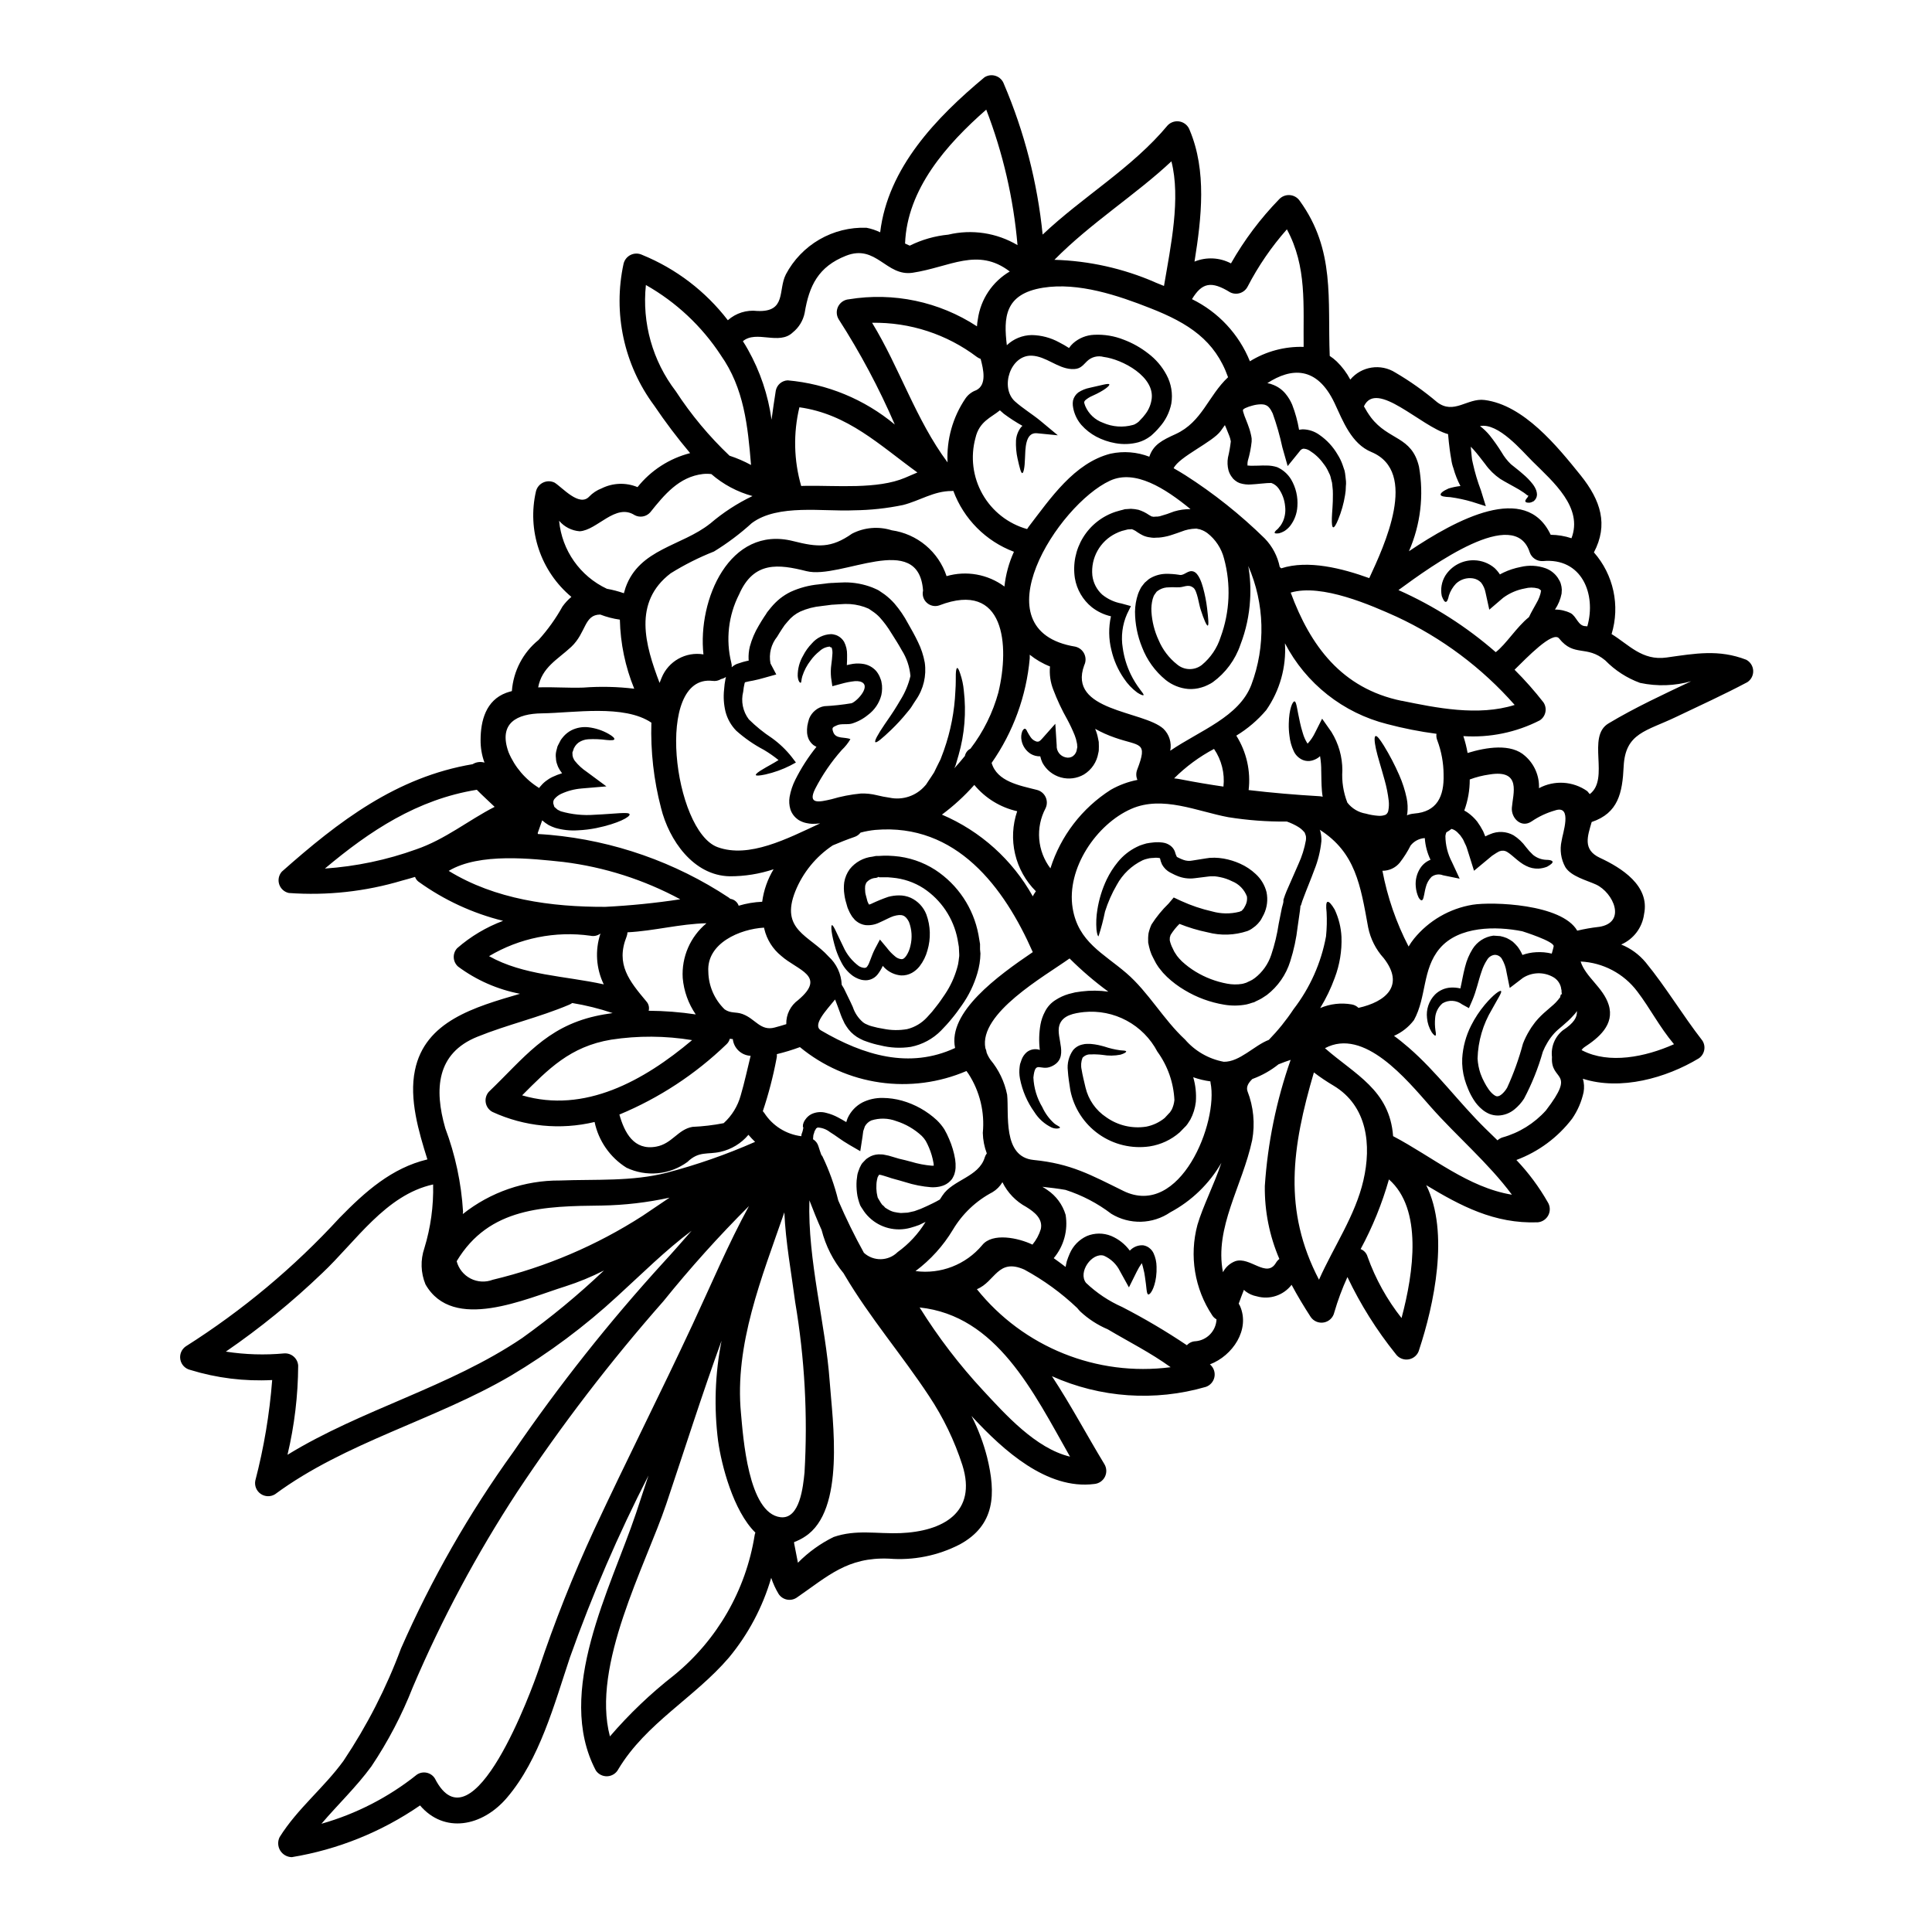 <?xml version="1.0" encoding="UTF-8"?>
<!-- Uploaded to: SVG Repo, www.svgrepo.com, Generator: SVG Repo Mixer Tools -->
<svg fill="#000000" width="800px" height="800px" version="1.1" viewBox="144 144 512 512" xmlns="http://www.w3.org/2000/svg">
 <g>
  <path d="m552.4 300.62v-0.023c-0.008-0.008-0.008-0.02 0-0.027l-0.074-0.199v-0.125l-0.035 0.176h-0.004c0.008 0.016 0.008 0.035 0 0.051 0-0.027 0-0.051-0.035-0.055-0.164-0.23-0.398-0.395-0.672-0.469-1.141-0.312-2.344-0.312-3.488 0-2.074 0.375-4.039 1.219-5.738 2.473l-3.676 3.148-1.004-4.586c-0.184-0.949-0.586-1.844-1.18-2.609-0.578-0.594-1.336-0.984-2.156-1.105-1.633-0.246-3.285 0.27-4.484 1.398-0.844 0.891-1.484 1.957-1.871 3.121-0.223 1.074-0.496 1.695-0.832 1.719-0.336 0.023-0.68-0.539-1.07-1.574h0.004c-0.379-1.852-0.039-3.777 0.945-5.394 1.656-2.598 4.555-4.141 7.637-4.062 1.98 0.043 3.887 0.766 5.398 2.043 0.543 0.512 1.02 1.082 1.426 1.707 0.32-0.191 0.652-0.332 0.969-0.5h-0.004c1.434-0.676 2.945-1.168 4.5-1.469 2.211-0.539 4.527-0.418 6.668 0.348 1.297 0.48 2.414 1.352 3.195 2.492 0.188 0.285 0.363 0.582 0.52 0.883l0.113 0.234 0.121 0.309v0.027l0.031 0.074 0.078 0.301h0.004c0.059 0.191 0.102 0.387 0.133 0.586 0.043 0.246 0.066 0.496 0.078 0.746 0 0.352-0.02 0.707-0.059 1.062-0.293 1.508-0.891 2.945-1.75 4.219 1.43-0.016 2.848 0.309 4.133 0.941 1.574 0.824 1.992 3.461 3.981 3.457 0.16 0 0.297 0.035 0.457 0.047 2.422-8.527-1.457-18.254-11.809-17.289l-0.004-0.004c-1.547 0.086-2.965-0.871-3.461-2.34-3.961-12.371-25.652 3.344-34.773 10.02l-0.004 0.004c9.371 4.164 18.059 9.711 25.781 16.457 2.789-2.152 5.512-6.664 8.805-9.293 0.688-1.496 1.379-2.543 2.004-3.746v-0.004c0.586-0.977 0.992-2.047 1.203-3.168zm-78.996-48.051c-0.027 0.203-0.004 0.406 0.062 0.598 0.195 0.691 0.438 1.367 0.719 2.023 0.309 0.789 0.645 1.609 0.941 2.539 0.129 0.496 0.348 1.148 0.395 1.488l0.125 0.609v0.07l0.055 0.297v0.828c-0.18 1.73-0.523 3.445-1.023 5.117-0.082 0.375-0.109 0.766-0.078 1.152v0.023c0-0.023-0.199-0.156-0.031 0.039h0.047c0.227 0.023 0.59 0.074 0.941 0.078 0.605 0 1.266 0 1.969-0.031 0.699-0.031 1.418-0.055 2.184-0.031 0.934 0.004 1.863 0.148 2.754 0.434 1.535 0.68 2.824 1.816 3.695 3.254 1.27 2.164 1.848 4.66 1.66 7.16-0.105 1.879-0.777 3.68-1.926 5.168-0.434 0.531-0.949 0.992-1.527 1.363-0.434 0.25-0.902 0.445-1.387 0.578-0.695 0.086-1.113 0.066-1.18-0.109-0.066-0.176 0.176-0.527 0.738-0.969 0.281-0.223 0.445-0.562 0.734-0.832h0.004c0.289-0.395 0.535-0.824 0.734-1.273 0.535-1.238 0.73-2.594 0.566-3.934-0.145-1.75-0.766-3.426-1.793-4.848-0.477-0.637-1.133-1.117-1.887-1.375-0.031 0.039-0.605 0-1.133 0.043s-1.211 0.094-1.887 0.164c-0.672 0.07-1.434 0.141-2.234 0.184v0.004c-1.043 0.09-2.094-0.027-3.09-0.344-0.43-0.152-0.832-0.379-1.18-0.668l-0.301-0.246-0.312-0.301-0.164-0.223v-0.004c-0.23-0.277-0.434-0.578-0.605-0.898-0.172-0.324-0.312-0.668-0.418-1.023-0.293-1.117-0.344-2.285-0.148-3.422 0.336-1.398 0.59-2.816 0.75-4.242v-0.07l-0.121-0.543c-0.09-0.465-0.203-0.578-0.281-0.902-0.238-0.633-0.535-1.352-0.863-2.144-0.094-0.207-0.18-0.461-0.301-0.691-0.367 0.527-0.75 1.035-1.09 1.523-2.094 2.957-11.055 6.856-12.492 9.902 1.047 0.594 2.066 1.203 3.016 1.801h0.004c7.602 4.856 14.68 10.492 21.121 16.809 2.027 2.09 3.41 4.719 3.981 7.574 0.141 0.102 0.273 0.215 0.391 0.344 7.106-2.301 16.137 0 23.328 2.598 3.938-8.508 13.184-28.148 0.57-33.418-5.297-2.188-7.527-8.18-9.758-12.953-4.699-9.949-11.559-9.375-17.816-5.305 0.562 0.094 1.109 0.254 1.629 0.484 1.242 0.496 2.336 1.297 3.188 2.328 0.723 0.875 1.316 1.848 1.758 2.894 0.832 2.152 1.445 4.383 1.828 6.66 0.328-0.066 0.656-0.105 0.988-0.125 1.598 0.027 3.148 0.547 4.438 1.492 1.957 1.359 3.594 3.133 4.785 5.195 0.539 0.844 0.977 1.742 1.309 2.684 0.188 0.555 0.367 1.059 0.535 1.574v0.004c0.109 0.477 0.188 0.961 0.23 1.449 0.062 0.48 0.109 0.938 0.152 1.391s0 0.863-0.039 1.305c0.004 0.789-0.066 1.582-0.211 2.359-0.355 2.215-0.969 4.379-1.82 6.453-0.574 1.402-1.031 2.125-1.324 2.062-0.293-0.062-0.395-0.902-0.355-2.438s0.312-3.727 0.277-6.332c0.012-0.676-0.027-1.348-0.117-2.012-0.047-0.34-0.07-0.672-0.109-1.031l-0.277-1.039c-0.062-0.348-0.152-0.691-0.277-1.02-0.148-0.289-0.277-0.594-0.426-0.887h0.004c-0.348-0.773-0.793-1.496-1.328-2.148-0.977-1.367-2.211-2.523-3.637-3.41-0.504-0.332-1.094-0.512-1.695-0.52-0.391 0.09-0.727 0.332-0.934 0.672l-3.191 3.938-1.406-4.965c-0.656-3.051-1.512-6.051-2.562-8.988-0.578-1.246-1.18-2.008-1.918-2.227-0.195-0.102-0.414-0.152-0.637-0.152-0.23-0.039-0.465-0.051-0.695-0.035-0.715 0.027-1.422 0.137-2.106 0.332-0.66 0.164-1.301 0.391-1.918 0.672-0.219 0.105-0.422 0.246-0.594 0.414zm15.23 131.34c0 0.18-0.023 0.461-0.023 0.461l-0.113 0.984c-0.195 1.387-0.395 2.793-0.602 4.203-0.352 3.125-1.012 6.207-1.969 9.203-1.098 3.543-3.266 6.664-6.203 8.926l-1.332 0.871c-0.457 0.281-0.754 0.395-1.125 0.582l-0.547 0.262-0.133 0.086-0.078 0.031c-0.074 0.027-0.141 0.062-0.211 0.098l-0.445 0.117c-0.496 0.18-1.008 0.332-1.52 0.453-1.949 0.375-3.949 0.398-5.906 0.066-3.711-0.609-7.273-1.918-10.492-3.859-1.684-0.992-3.25-2.168-4.672-3.508l-1.059-1.09-1.113-1.379c-0.312-0.418-0.473-0.754-0.742-1.141-0.328-0.559-0.477-0.965-0.75-1.445h-0.004c-0.328-0.594-0.59-1.219-0.789-1.867-0.215-0.715-0.391-1.441-0.527-2.172-0.047-0.832-0.016-1.664 0.098-2.484 0.184-0.797 0.445-1.574 0.789-2.316 1.285-2.008 2.797-3.859 4.508-5.519l1.375-1.629 2.004 0.938-0.004-0.004c2.621 1.199 5.363 2.121 8.176 2.758 2.344 0.664 4.824 0.699 7.188 0.102 0.18-0.078 0.43-0.141 0.438-0.188 0.07-0.102 0.062 0.152 0.359-0.25l0.371-0.414-0.004-0.004c0.027-0.031 0.047-0.066 0.066-0.102l0.375-0.672c0.395-0.742 0.547-1.582 0.438-2.414-0.688-1.855-2.133-3.336-3.973-4.062-0.984-0.496-2.035-0.859-3.117-1.074-0.465-0.102-0.934-0.176-1.406-0.223h-1.195l-0.453 0.043c-1.273 0.152-2.504 0.32-3.723 0.461-1.605 0.211-3.238-0.02-4.723-0.664-0.789-0.309-1.059-0.527-1.742-0.836l-0.004 0.004c-0.906-0.484-1.652-1.219-2.156-2.113-0.258-0.535-0.445-1.102-0.559-1.688-0.074-0.035-0.156-0.059-0.238-0.07-0.215-0.035-0.43-0.055-0.645-0.062h-0.395l-0.266 0.039-0.637 0.031h0.004c-0.422 0.02-0.836 0.09-1.238 0.211-0.406 0.09-0.805 0.223-1.184 0.391-2.91 1.402-5.305 3.684-6.844 6.523-1.301 2.238-2.348 4.613-3.125 7.086-0.445 2.211-1.02 4.394-1.719 6.539-0.188 0-0.395-0.598-0.539-1.773-0.133-1.758-0.055-3.523 0.234-5.262 0.438-2.789 1.273-5.496 2.484-8.047 0.793-1.641 1.777-3.184 2.934-4.598 1.363-1.684 3.082-3.051 5.027-4.004 0.527-0.277 1.086-0.5 1.656-0.66 0.582-0.211 1.188-0.352 1.801-0.418l0.934-0.109c0.172-0.031 0.348-0.047 0.527-0.051h0.395c0.324-0.02 0.648-0.016 0.973 0.02 0.406 0.027 0.809 0.086 1.207 0.184 0.543 0.156 1.051 0.414 1.5 0.758 0.504 0.395 0.887 0.918 1.109 1.52 0.117 0.465 0.281 0.914 0.492 1.348 0.035 0.051 0.074 0.082 0.332 0.207h-0.004c0.465 0.242 0.945 0.453 1.438 0.629 0.766 0.285 1.598 0.344 2.398 0.176 1.207-0.188 2.422-0.395 3.68-0.586l0.48-0.062 0.121-0.02c0.047 0 0.34-0.047 0.34-0.047h0.23l0.965-0.031v-0.004c0.824 0.016 1.645 0.094 2.457 0.234 1.516 0.27 2.992 0.73 4.394 1.367 1.496 0.668 2.867 1.582 4.062 2.699 1.422 1.289 2.43 2.965 2.898 4.824 0.41 1.992 0.16 4.066-0.723 5.902l-0.656 1.238-0.176 0.293-0.293 0.395-0.09 0.098-0.348 0.422c-0.387 0.434-0.828 0.812-1.312 1.129-0.449 0.352-0.949 0.633-1.484 0.836-3.398 1.133-7.051 1.254-10.512 0.344-2.555-0.523-5.059-1.277-7.481-2.242-0.863 0.852-1.629 1.797-2.277 2.82-0.195 0.285-0.129 0.508-0.273 0.734v0.004c0.008 0.262 0 0.523-0.023 0.785 0.164 0.754 0.426 1.48 0.789 2.16 0.148 0.289 0.32 0.719 0.441 0.91 0.23 0.355 0.492 0.789 0.691 1.059 0.199 0.273 0.395 0.43 0.559 0.676l0.75 0.789v-0.004c1.113 1.027 2.324 1.941 3.617 2.727 2.578 1.566 5.426 2.648 8.395 3.188 1.297 0.242 2.629 0.262 3.934 0.051 0.277-0.055 0.551-0.133 0.82-0.227l0.195-0.055c0.023 0 0.078-0.027 0.078-0.027l0.547-0.262c0.34-0.164 0.789-0.352 1.039-0.508s0.441-0.309 0.656-0.449l0.004 0.004c2.055-1.578 3.582-3.734 4.387-6.195 0.895-2.672 1.551-5.414 1.969-8.199 0.254-1.441 0.598-2.848 0.848-4.242l0.293-1.062 0.109-0.516v-0.508l0.078-0.266c0.172-0.598 0.527-1.508 0.766-2.09 1.105-2.481 2.144-4.883 3.148-7.18 0.922-2.004 1.582-4.121 1.969-6.297 0.047-0.359 0.047-0.719 0-1.078-0.047-0.18-0.105-0.355-0.168-0.527-0.098-0.207-0.199-0.602-0.305-0.578-0.457-0.543-0.996-1.004-1.605-1.367-0.938-0.562-1.934-1.027-2.965-1.391-5.215 0.055-10.426-0.336-15.574-1.164-8.156-1.523-17.387-5.824-25.66-2.199-9.203 4.039-17.262 15.805-15.539 26.324 1.473 8.941 8.141 11.957 14.246 17.215 5.828 5.016 9.805 12.285 15.527 17.582 2.656 3.078 6.281 5.16 10.277 5.906 4.223 0.066 8.023-4.309 11.938-5.805 2.434-2.5 4.629-5.219 6.551-8.129 4.359-5.652 7.312-12.266 8.605-19.289 0.219-2.129 0.27-4.269 0.152-6.406-0.188-1.652-0.121-2.644 0.25-2.754 0.375-0.109 1.047 0.594 1.891 2.035 1.066 2.273 1.68 4.731 1.805 7.238 0.137 3.703-0.473 7.394-1.785 10.859-1.012 2.793-2.305 5.477-3.859 8.012 2.633-1.125 5.531-1.461 8.348-0.965 0.68 0.109 1.309 0.43 1.797 0.914 7.266-1.609 12.34-5.93 6.691-13.184v0.004c-2.082-2.293-3.508-5.106-4.121-8.141-2.027-11.195-3.348-19.848-12.848-25.891 0.031 0.078 0.07 0.16 0.113 0.234 0.023 0.086 0.055 0.172 0.086 0.254v0.07l0.039 0.148h0.004c0.176 0.766 0.246 1.555 0.211 2.34-0.266 2.617-0.898 5.188-1.883 7.629-0.887 2.438-1.945 4.91-2.856 7.359l0.004 0.004c-0.238 0.574-0.441 1.164-0.605 1.766l-0.074 0.242-0.117 0.113c-0.012 0.082-0.012-0.031-0.016-0.129zm-32.613-84.277 0.109 0.023c-0.996-0.062-2-0.055-3 0.027-0.836 0.094-1.633 0.402-2.316 0.895-0.094 0.094-0.195 0.172-0.309 0.242l-0.535 0.754-0.133 0.203c-0.051 0.09-0.094 0.184-0.129 0.277-0.094 0.234-0.176 0.477-0.246 0.719-0.277 1.086-0.387 2.207-0.32 3.328 0.156 2.609 0.801 5.168 1.902 7.539 1.066 2.535 2.758 4.758 4.918 6.461 1.875 1.574 4.59 1.629 6.527 0.129 2.344-1.934 4.078-4.504 4.992-7.402 2.449-6.672 2.762-13.941 0.902-20.801-0.688-2.703-2.266-5.094-4.477-6.793-0.207-0.152-0.43-0.293-0.66-0.418-0.328-0.184-0.672-0.332-1.027-0.449l-0.262-0.102-0.395-0.062c-0.227-0.023-0.43-0.18-0.727-0.105v-0.004c-1.289 0.035-2.566 0.305-3.766 0.789-0.789 0.281-1.469 0.535-2.363 0.816-0.453 0.137-0.754 0.262-1.328 0.395-0.57 0.133-1.102 0.238-1.652 0.312l0.004-0.004c-0.426 0.062-0.855 0.09-1.285 0.082l-0.594 0.039c-0.352-0.004-0.707-0.039-1.055-0.105-0.648-0.07-1.285-0.246-1.883-0.512-0.473-0.234-0.934-0.5-1.379-0.789-0.402-0.316-0.844-0.582-1.312-0.785-0.113-0.023-0.141 0-0.215-0.094l-1.137 0.066-1.531 0.395v-0.004c-0.574 0.184-1.129 0.414-1.668 0.684-4.172 2.051-6.637 6.477-6.191 11.105 0.227 1.957 1.156 3.762 2.609 5.086 1.48 1.207 3.242 2.019 5.117 2.363l2.5 0.688-1.02 2.078c-1.254 2.832-1.652 5.973-1.145 9.027 0.34 2.434 1.059 4.797 2.133 7.004 0.684 1.402 1.504 2.734 2.445 3.977 0.684 0.871 1.047 1.367 0.926 1.504-0.121 0.137-0.691-0.051-1.66-0.672l-0.004-0.004c-1.387-1.031-2.586-2.297-3.539-3.742-1.562-2.262-2.68-4.801-3.301-7.477-0.746-2.945-0.789-6.027-0.125-8.992-1.855-0.418-3.594-1.246-5.086-2.422-2.379-1.93-3.969-4.66-4.477-7.68-0.574-3.738 0.199-7.562 2.176-10.785 1.98-3.223 5.039-5.641 8.633-6.816l1.27-0.367 0.664-0.164 0.324-0.094 0.078-0.031 0.359-0.043h0.145l1.18-0.082 0.004-0.004c0.684 0.031 1.359 0.117 2.027 0.266 0.996 0.316 1.941 0.781 2.801 1.379 0.586 0.336 0.746 0.461 1.012 0.422h-0.004c0.047 0.008 0.094 0.023 0.133 0.051h0.023l0.57-0.043c0.367 0.016 0.734-0.02 1.094-0.098 1.297-0.359 2.578-0.785 3.828-1.281 1.406-0.418 2.867-0.625 4.332-0.609-6.769-5.543-14.695-10.598-21.328-7.543-13.812 6.371-35.207 39.754-9.184 43.992v0.004c1.035 0.242 1.906 0.941 2.359 1.906 0.453 0.961 0.445 2.078-0.027 3.031-4.453 12.203 15.664 12.012 20.984 16.805 1.559 1.508 2.246 3.707 1.816 5.832 7.941-5.398 18.262-8.969 21.504-17.488 3.828-10.195 3.531-21.48-0.82-31.465 0.512 2.965 0.672 5.977 0.48 8.977-0.23 4.062-1.094 8.066-2.559 11.867-1.355 3.996-3.918 7.473-7.332 9.953l-0.562 0.348-0.816 0.418h0.004c-0.531 0.262-1.086 0.477-1.656 0.633-1.117 0.336-2.289 0.469-3.453 0.395-2.188-0.188-4.269-1.016-5.984-2.383-2.812-2.297-4.977-5.293-6.273-8.688-1.219-2.984-1.852-6.18-1.867-9.402 0.023-1.582 0.289-3.156 0.789-4.656 0.133-0.375 0.289-0.738 0.465-1.094l0.281-0.551 0.035-0.062c0.031-0.039 0.176-0.293 0.176-0.293l0.094-0.098 0.129-0.18 0.605-0.762c0.371-0.32 0.746-0.66 1.113-0.961v-0.004c1.301-0.848 2.812-1.324 4.363-1.379 1.227-0.023 2.457 0.062 3.668 0.258l0.156 0.031c1.242 0.191 2.191-1.414 3.648-0.898 1.355 0.473 2.172 3.031 2.504 4.246 0.496 1.797 0.855 3.625 1.078 5.473 0.359 2.977 0.457 4.519 0.18 4.602s-1.004-1.477-1.906-4.309c-0.422-1.23-0.887-4.938-1.895-5.707-1.492-1.16-2.582 0.02-4.254-0.137zm139.09 120.08v0.004c1.059 1.57 0.645 3.707-0.926 4.766-8.633 5.211-20.715 8.598-30.699 5.398h-0.004c0.332 1.152 0.398 2.363 0.191 3.543-0.543 2.523-1.578 4.914-3.043 7.039-3.793 4.969-8.914 8.762-14.77 10.945 3.215 3.383 6.008 7.144 8.32 11.199 0.645 1.027 0.703 2.32 0.16 3.406-0.543 1.082-1.609 1.809-2.82 1.91-11.512 0.441-20.492-4.394-29.555-9.84 6.262 12.547 1.969 31.961-1.855 43.543-0.316 1.336-1.391 2.356-2.738 2.609-1.344 0.258-2.715-0.305-3.5-1.426-5.043-6.269-9.336-13.105-12.789-20.375-1.391 3.043-2.562 6.184-3.492 9.398-0.309 1.344-1.383 2.375-2.734 2.629-1.352 0.258-2.727-0.312-3.504-1.445-1.789-2.754-3.508-5.606-5.07-8.531h0.004c-2.168 2.816-5.836 4.027-9.25 3.047-1.059-0.199-2.055-0.641-2.914-1.289-0.18-0.152-0.336-0.305-0.473-0.426-0.488 1.207-0.938 2.449-1.379 3.664h0.004c0.125 0.195 0.238 0.398 0.336 0.609 2.754 6.266-1.969 13.207-7.973 15.48 0.055 0.059 0.117 0.098 0.176 0.156 0.883 0.832 1.266 2.066 1.012 3.25-0.254 1.188-1.105 2.152-2.25 2.555-13.508 3.93-27.973 2.926-40.809-2.828 4.934 7.477 9.293 15.707 13.887 23.273 0.637 1.027 0.695 2.309 0.156 3.391-0.543 1.082-1.605 1.801-2.812 1.902-12.594 1.617-24.199-9.055-32.105-17.547-0.148-0.172-0.281-0.34-0.438-0.488 1.773 3.473 3.156 7.129 4.125 10.906 2.391 9.703 2.184 18.035-7.269 23.168v-0.004c-5.773 2.973-12.262 4.269-18.734 3.75-11.02-0.441-16.109 4.602-24.477 10.359-1.59 1.035-3.715 0.59-4.758-0.996-0.812-1.348-1.473-2.781-1.965-4.277-2.25 7.738-6.062 14.926-11.199 21.129-9.117 10.656-22.02 17.383-29.34 29.629v0.004c-0.574 1.07-1.668 1.762-2.883 1.824-1.215 0.059-2.371-0.52-3.051-1.527-10.945-20.785 3.977-48.293 10.629-68.125 1.121-3.344 2.227-6.695 3.32-10.043-7.992 15.582-14.941 31.68-20.805 48.18-4.141 12.379-8.035 27.031-16.664 37.156-6.621 7.809-16.699 9.555-23.07 2.09h0.004c-10.184 7.016-21.793 11.699-33.992 13.707-1.266-0.027-2.426-0.695-3.078-1.777-0.652-1.082-0.703-2.426-0.133-3.555 4.75-7.594 11.75-13.055 16.953-20.246h-0.004c6.207-9.281 11.309-19.254 15.203-29.719 8.07-18.375 18.055-35.844 29.793-52.117 12.082-17.648 25.379-34.434 39.789-50.23 2.508-2.703 4.953-5.539 7.438-8.363-6.965 5.207-13.191 11.438-19.641 17.32l0.004-0.004c-8.672 8.008-18.156 15.086-28.305 21.117-20.039 11.738-43.785 17.613-62.449 31.395-1.168 0.727-2.652 0.695-3.789-0.082-1.137-0.773-1.707-2.148-1.453-3.5 2.281-8.742 3.781-17.672 4.477-26.68-7.344 0.387-14.695-0.52-21.719-2.684-1.336-0.316-2.363-1.387-2.617-2.734-0.258-1.348 0.305-2.719 1.434-3.5 15.027-9.516 28.73-20.969 40.758-34.07 6.793-6.953 13.844-13.227 23.277-15.48-2.301-7.316-4.879-16.004-3.301-23.617 2.664-13.039 15.777-16.746 27.844-20.277-5.945-1.137-11.555-3.602-16.414-7.211-0.688-0.609-1.098-1.469-1.145-2.383-0.047-0.918 0.281-1.812 0.906-2.488 3.586-3.125 7.711-5.582 12.168-7.25-8.074-1.996-15.688-5.523-22.434-10.391-0.414-0.32-0.727-0.754-0.895-1.25-1.145 0.344-2.266 0.668-3.41 0.969-9.73 2.91-19.906 4.027-30.039 3.293-1.195-0.258-2.168-1.129-2.551-2.293-0.383-1.164-0.117-2.445 0.695-3.363 15.094-13.383 30.398-25.078 50.562-28.477 0.938-0.586 2.086-0.738 3.148-0.418-0.711-1.918-1.059-3.953-1.035-5.996 0-5.148 1.434-10.512 6.785-12.5 0.484-0.18 0.98-0.312 1.504-0.457 0.387-5.305 2.949-10.215 7.082-13.562 2.441-2.703 4.562-5.672 6.332-8.855 0.676-0.945 1.469-1.801 2.359-2.547-3.992-3.332-6.984-7.707-8.641-12.637-1.66-4.926-1.922-10.219-0.758-15.289 0.238-1.039 0.938-1.914 1.898-2.371 0.965-0.461 2.082-0.457 3.043 0.012 2.09 1.305 6.512 6.469 9.141 3.742h-0.004c0.938-0.984 2.078-1.742 3.348-2.223 2.969-1.477 6.434-1.598 9.5-0.328 3.547-4.438 8.441-7.602 13.941-9.008-3.406-4.043-6.594-8.266-9.551-12.645-7.988-10.766-10.938-24.457-8.086-37.555 0.25-1.031 0.949-1.891 1.91-2.348 0.957-0.453 2.07-0.445 3.027 0.016 8.965 3.66 16.797 9.637 22.695 17.316 2.129-1.895 4.969-2.793 7.801-2.457 7.812 0.352 5.453-5.574 7.578-9.691h-0.004c2.039-3.859 5.125-7.066 8.902-9.254 3.781-2.184 8.098-3.262 12.461-3.106 1.258 0.242 2.477 0.645 3.633 1.203 2.035-17.055 14.828-30.406 27.648-41.082l-0.004 0.004c0.895-0.574 2.004-0.703 3.008-0.355 1.004 0.348 1.793 1.133 2.141 2.137 5.426 12.703 8.883 26.16 10.262 39.902 10.66-10.102 23.703-17.613 33.152-28.973 0.848-0.867 2.086-1.234 3.269-0.973 1.184 0.266 2.148 1.121 2.547 2.266 4.547 10.785 3.148 23.18 1.277 34.836h0.004c3.133-1.277 6.668-1.102 9.66 0.48 3.519-6.195 7.82-11.914 12.789-17.023 0.73-0.766 1.766-1.16 2.82-1.074 1.055 0.082 2.016 0.641 2.613 1.512 9.445 13.027 7.363 26.145 7.949 41.105 0.66 0.426 1.281 0.918 1.848 1.461 1.449 1.402 2.664 3.023 3.602 4.809 2.961-3.535 8.086-4.324 11.973-1.844 3.891 2.281 7.578 4.898 11.02 7.812 4.453 3.438 8.035-1.145 12.594-0.559 10.395 1.336 19.227 12.223 25.465 19.969 5.363 6.691 7.363 13.082 3.512 20.422l0.004-0.004c5.207 5.918 6.977 14.109 4.68 21.648 4.527 2.754 8.078 7.125 14.562 6.211 7.621-1.07 13.828-2.227 21.125 0.59v0.004c1.078 0.566 1.777 1.664 1.84 2.883 0.059 1.219-0.523 2.379-1.543 3.055-6.188 3.285-12.555 6.188-18.895 9.215-7.871 3.781-13.449 4.203-13.887 13.098-0.328 7.023-1.43 12.383-8.477 14.746-1.059 3.707-2.473 7.32 2.176 9.488 5.754 2.68 13.285 7.398 11.707 14.93-0.469 3.559-2.769 6.613-6.062 8.047 2.516 1.012 4.742 2.637 6.481 4.723 5.402 6.59 9.754 13.941 14.988 20.68zm-7.477 1.027c-3.984-4.769-6.277-9.445-9.746-14.004v0.004c-3.574-4.742-9.074-7.644-15.004-7.926 1.312 4.137 5.996 6.898 7.426 11.457 1.652 5.285-2.688 8.797-6.461 11.262h0.004c-0.297 0.195-0.543 0.457-0.723 0.762 0.062 0.039 0.129 0.051 0.211 0.094 7.059 3.648 16.656 1.75 24.277-1.656zm-19.926-31.094c7.477-1.121 3.848-9.098-0.734-11.227-2.434-1.117-6.598-2.133-8.137-4.609v0.004c-1.18-2.121-1.535-4.606-0.996-6.977 0.199-1.734 3.023-9.617-1.699-8.078v0.004c-2.219 0.629-4.32 1.609-6.227 2.902-2.754 1.906-5.465-0.844-5.258-3.606 0.285-3.688 2.664-10.234-5.945-8.809-1.781 0.246-3.531 0.688-5.215 1.32 0.012 2.809-0.48 5.602-1.449 8.238 0.348 0.176 0.68 0.379 0.996 0.605 0.91 0.656 1.723 1.434 2.422 2.312 0.586 0.809 1.113 1.66 1.574 2.547 0.18 0.461 0.395 0.926 0.574 1.387 0.418-0.227 0.852-0.426 1.297-0.594 1.992-0.875 4.281-0.77 6.184 0.293 1.281 0.816 2.394 1.871 3.285 3.102 0.566 0.746 1.195 1.441 1.879 2.078 0.965 0.789 2.156 1.25 3.398 1.32 1 0 1.648 0.156 1.773 0.465 0.125 0.309-0.352 0.766-1.434 1.363h0.004c-0.73 0.289-1.5 0.461-2.285 0.504-1.125 0.047-2.242-0.195-3.246-0.707-2.215-1.027-4.106-3.414-5.539-3.938v0.004c-0.684-0.219-1.434-0.109-2.027 0.297-0.445 0.211-0.977 0.637-1.484 0.934-0.523 0.453-1.062 0.902-1.617 1.348l-3.172 2.633-1.305-4.16c-0.195-0.625-0.418-1.254-0.605-1.906-0.188-0.648-0.547-1.18-0.789-1.801-0.238-0.621-0.664-1.055-1-1.594-0.414-0.367-0.789-0.91-1.18-1.113l0.004-0.004c-0.332-0.246-0.711-0.422-1.109-0.516-0.422 0.348-0.875 0.652-1.355 0.91-0.117 0.309-0.199 0.629-0.246 0.957 0.012 2.41 0.609 4.781 1.73 6.914l2.047 4.41-4.422-0.902c-1.02-0.406-2.176-0.242-3.047 0.43-0.742 0.766-1.266 1.715-1.512 2.754-0.281 0.996-0.363 1.844-0.531 2.418-0.105 0.633-0.301 0.988-0.52 1.039s-0.539-0.23-0.867-0.789h0.004c-0.414-0.902-0.66-1.875-0.734-2.867-0.164-1.73 0.266-3.465 1.223-4.918 0.648-0.98 1.582-1.742 2.68-2.176-0.867-1.801-1.379-3.75-1.512-5.746-1.477 0.09-2.844 0.809-3.758 1.969-0.809 1.605-1.773 3.125-2.875 4.547-1.129 1.371-2.816 2.16-4.594 2.148 1.32 6.992 3.656 13.754 6.934 20.074 0.43-0.727 0.914-1.426 1.441-2.082 3.906-4.785 9.418-7.981 15.508-8.992 5.254-0.84 23.641-0.234 27.742 6.871 1.883-0.449 3.789-0.785 5.711-1zm24.57-65.133c-4.445 1.27-9.133 1.426-13.652 0.461-3.477-1.27-6.625-3.305-9.207-5.953-5.019-4.191-8.219-0.789-12.238-5.82-1.66-2.125-8.621 5.168-11.809 8.285 2.734 2.723 5.293 5.613 7.664 8.656 0.508 0.762 0.691 1.691 0.508 2.586-0.184 0.895-0.719 1.676-1.484 2.176-6.25 3.195-13.25 4.641-20.254 4.176 0.48 1.461 0.855 2.953 1.121 4.469 4.902-1.5 11.551-2.633 15.277 0.82h-0.004c2.438 2.141 3.777 5.269 3.648 8.508 4.07-2.18 9.023-1.875 12.797 0.789 0.246 0.266 0.453 0.516 0.656 0.789 5.398-4.086-0.945-15.246 4.988-18.75 7.078-4.238 14.539-7.68 21.973-11.203zm-34.055 92.496c2.852-1.863 3.816-3.461 3.664-5.086v0.004c-0.219 0.402-0.5 0.77-0.836 1.09-1.941 2.215-4.019 3.543-5.152 4.816-0.68 0.75-1.281 1.562-1.797 2.434-0.48 0.789-0.898 1.617-1.242 2.477-1.215 4.301-2.883 8.461-4.973 12.414-0.695 1.082-1.559 2.047-2.562 2.856-1.199 0.988-2.691 1.555-4.246 1.613-0.82 0.016-1.633-0.133-2.394-0.434-0.656-0.281-1.273-0.652-1.824-1.109-0.926-0.754-1.715-1.652-2.344-2.668-0.547-0.867-1.023-1.781-1.418-2.727-0.176-0.484-0.363-0.945-0.547-1.406l-0.395-1.227c-0.52-1.809-0.742-3.691-0.656-5.57 0.184-3.043 0.992-6.019 2.375-8.738 0.996-1.969 2.219-3.816 3.637-5.512 2.34-2.754 3.996-3.863 4.266-3.598 0.34 0.285-0.789 1.898-2.402 4.856v0.004c-2.371 3.941-3.684 8.43-3.809 13.031 0.078 1.371 0.34 2.723 0.789 4.023l0.477 1.18 0.492 0.992h-0.004c0.348 0.684 0.742 1.344 1.184 1.969 0.848 1.207 1.969 2.031 2.43 1.82 0.484 0.031 1.645-0.824 2.496-2.305l-0.004-0.004c1.711-3.746 3.106-7.625 4.164-11.605 0.473-1.238 1.062-2.43 1.758-3.559 0.309-0.527 0.648-1.035 1.02-1.52l0.523-0.707 0.738-0.852c1.969-2.137 3.938-3.367 5.066-4.742l0.375-0.438c0.094-0.117 0.078-0.145 0.141-0.227s0.117 0 0.207-0.211l0.203-0.75 0.344-0.184-0.078-0.062-0.07-0.555c0.074-0.359-0.125-0.633-0.121-0.984v-0.008c-0.258-1.227-1.035-2.281-2.133-2.883-2.492-1.391-5.551-1.305-7.961 0.227l-3.512 2.68-0.852-4.203h0.004c-0.188-1.262-0.617-2.473-1.266-3.566-0.414-0.641-1.133-1.023-1.895-1.004-0.789 0.098-1.492 0.543-1.918 1.211-0.668 1-1.188 2.086-1.543 3.234-0.875 2.488-1.344 5.059-2.477 7.676l-0.863 1.996-1.805-0.988v-0.004c-1.508-1.137-3.555-1.254-5.184-0.289-1.16 0.992-1.871 2.41-1.969 3.934-0.102 1.09-0.074 2.191 0.086 3.273 0.156 0.789 0.152 1.27 0 1.355-0.152 0.082-0.531-0.25-1.004-0.91h0.004c-0.695-1.133-1.117-2.406-1.234-3.727-0.277-2.289 0.496-4.578 2.106-6.231 1.121-1.109 2.606-1.77 4.18-1.859 0.859-0.047 1.719 0.031 2.551 0.23 0.395-1.672 0.695-3.668 1.254-5.773h0.004c0.406-1.648 1.07-3.223 1.965-4.668 1.203-1.938 3.207-3.238 5.469-3.543h0.211c0.555 0.023 1.109 0.066 1.66 0.113h0.004c0.594 0.121 1.176 0.301 1.738 0.527 0.562 0.27 1.098 0.594 1.598 0.969 0.445 0.402 0.863 0.832 1.254 1.293 0.512 0.684 0.945 1.426 1.289 2.211 1.172-0.422 2.398-0.672 3.641-0.73 1.391-0.086 2.781 0.039 4.133 0.371 0.164-0.664 0.395-1.32 0.5-1.93 0.246-1.309-8.316-3.992-8.316-3.992-6.914-1.383-16.832-1.426-21.902 4.578-4.648 5.535-3.422 12.836-6.812 18.98h-0.004c-1.379 1.812-3.191 3.242-5.273 4.16 1.277 0.926 2.559 1.969 3.848 3.078 7.527 6.519 13.305 14.562 20.387 21.504 1.07 1.043 2.144 2.066 3.188 3.102h0.004c0.371-0.34 0.809-0.598 1.285-0.758 4.449-1.234 8.453-3.715 11.539-7.152 8.246-10.746 1.18-7.523 1.613-14.148v-0.004c-0.332-2.731 0.781-5.438 2.941-7.144zm-45.039 28.082c10.52 5.531 19.828 13.59 31.488 15.52-6.203-8.367-14.609-15.469-21.441-23.199-6.523-7.402-17.75-21.16-28.105-15.629 7.953 6.981 17.16 11.066 18.059 23.309zm47.273-158.45c3.113-8.148-4.789-14.883-10.328-20.375-2.793-2.754-9.027-10.293-13.91-9.352 0.945 0.715 1.801 1.539 2.555 2.453 1.145 1.441 2.203 2.945 3.172 4.504 0.668 1.16 1.496 2.219 2.457 3.148 1 0.82 2.211 1.727 3.195 2.613 0.969 0.805 1.844 1.711 2.617 2.699 0.375 0.496 0.68 1.039 0.902 1.621 0.117 0.344 0.184 0.703 0.199 1.07-0.004 0.379-0.098 0.754-0.277 1.09-0.16 0.27-0.359 0.512-0.598 0.715-0.195 0.102-0.391 0.191-0.594 0.273-0.273 0.113-0.574 0.152-0.867 0.121-0.465-0.023-0.695-0.145-0.746-0.344-0.051-0.195 0.066-0.43 0.297-0.73 0.098-0.145 0.293-0.293 0.359-0.488h-0.004c0.031-0.082 0.082-0.16 0.141-0.23-0.023-0.047-0.051-0.094-0.09-0.133 0-0.023-0.133-0.027-0.113 0-0.062-0.02-0.121-0.055-0.168-0.102-0.199-0.16-0.438-0.375-0.789-0.609h0.004c-0.855-0.59-1.742-1.125-2.656-1.609-1.086-0.625-2.207-1.18-3.66-2.078-1.531-1.051-2.863-2.359-3.938-3.867-1.07-1.371-2.09-2.754-3.148-3.918-0.227-0.254-0.48-0.5-0.711-0.73l0.023 0.211c0.078 0.742 0.156 1.484 0.215 2.199v0.004c0.043 0.695 0.156 1.387 0.344 2.062 0.531 2.41 1.242 4.777 2.117 7.086l1.301 4.203-3.621-1.156c-1.891-0.559-3.824-0.973-5.777-1.238-1.555-0.066-2.504-0.219-2.582-0.633-0.078-0.414 0.633-1.016 2.106-1.664 1.027-0.32 2.082-0.535 3.148-0.652-0.789-1.5-1.418-3.086-1.863-4.723-0.285-0.773-0.477-1.574-0.574-2.391-0.152-0.828-0.285-1.648-0.395-2.496-0.203-1.379-0.312-2.754-0.445-4.144-7.195-1.969-18.965-14.562-22.301-7.367 0.551 1.02 1.172 2.004 1.859 2.938 4.699 6.16 10.82 4.891 12.734 13.062 1.34 7.566 0.414 15.359-2.664 22.402 12.594-8.449 30.957-18.363 37.566-4.356v-0.004c1.871 0.016 3.731 0.324 5.508 0.914zm-45.031 206.64c3.25-12.148 5.59-28.879-3.344-36.723-1.82 6.41-4.336 12.602-7.5 18.465 0.906 0.348 1.59 1.109 1.844 2.047 2.098 5.863 5.141 11.344 9 16.23zm0.047-163.57c8.996 1.844 20.234 4.176 29.934 1.105v0.004c-8.691-9.867-19.336-17.824-31.262-23.367-6.609-2.977-19.859-8.867-28.098-6.406 5.188 14.027 13.449 25.402 29.426 28.688zm-10.16 127.11c2.16-9.309 1.113-19.707-7.91-25.113-1.801-1.066-3.543-2.234-5.207-3.504-5.828 19.863-8.266 36.516 1.352 54.93 3.93-8.816 9.629-17.012 11.766-26.312zm13.441-97.219c6.059-0.438 7.996-4.551 7.809-10.344l0.004-0.004c-0.016-3.102-0.586-6.18-1.68-9.086-0.223-0.539-0.293-1.129-0.203-1.703-4.402-0.578-8.762-1.441-13.055-2.574-11.68-2.938-21.547-10.73-27.105-21.414 0.395 6.293-1.355 12.535-4.957 17.711-2.262 2.668-4.941 4.953-7.934 6.766 2.707 4.293 3.863 9.383 3.269 14.422 6.168 0.73 12.375 1.262 18.848 1.637v0.004c0.262 0.012 0.52 0.055 0.77 0.137-0.094-0.559-0.164-1.109-0.199-1.609-0.16-1.906-0.125-3.629-0.176-5.188h-0.004c0.016-1.332-0.09-2.66-0.312-3.973-0.145 0.141-0.301 0.27-0.461 0.395-0.52 0.359-1.098 0.625-1.707 0.785-0.781 0.203-1.609 0.152-2.363-0.145-1.082-0.453-1.957-1.293-2.449-2.363-0.594-1.27-0.973-2.629-1.121-4.023-0.152-1.078-0.215-2.164-0.188-3.25 0.062-3.871 1.027-6.012 1.543-5.902 0.516 0.105 0.66 2.195 1.438 5.637 0.176 0.836 0.426 1.773 0.734 2.754 0.266 0.945 0.664 1.852 1.184 2.684l0.117 0.094 0.031-0.039c0.789-0.859 1.441-1.836 1.941-2.891l1.848-3.66 2.488 3.543h-0.004c1.887 3.051 2.883 6.566 2.879 10.152-0.191 2.914 0.262 5.828 1.324 8.547 1.203 1.555 2.949 2.602 4.891 2.918 1.062 0.301 2.148 0.488 3.25 0.57 0.688 0.07 1.383-0.027 2.023-0.281 0.398-0.27 0.66-0.703 0.711-1.18 0.152-0.836 0.18-1.688 0.086-2.531-0.215-1.844-0.578-3.664-1.082-5.449-0.941-3.43-1.867-6.266-2.305-8.301-0.441-2.035-0.461-3.277-0.086-3.391 0.375-0.109 1.078 0.789 2.184 2.543v0.004c1.535 2.504 2.898 5.109 4.074 7.805 0.867 1.957 1.527 4.004 1.969 6.102 0.277 1.332 0.336 2.707 0.176 4.059-0.023 0.168-0.059 0.336-0.102 0.496 0.605-0.254 1.25-0.41 1.906-0.457zm-36.629 119.08c0.238-0.402 0.551-0.758 0.918-1.047-2.625-6.106-3.938-12.695-3.852-19.344 0.758-11.395 3.059-22.637 6.844-33.414-0.957 0.316-2.043 0.695-3.219 1.18-2.031 1.625-4.309 2.918-6.746 3.824l-0.148 0.039c-1.105 1.031-1.707 2.121-1.336 3.231v0.004c1.613 4.129 2.047 8.625 1.254 12.988-2.594 12.145-10.059 23.191-7.742 35.008 0.688-1.344 1.852-2.387 3.262-2.922 3.898-1.312 8.277 4.613 10.766 0.453zm-21.301 20.762h-0.004c3.055-0.254 5.441-2.742 5.57-5.805-0.453-0.246-0.836-0.602-1.117-1.031-4.707-7.062-6.141-15.812-3.938-24.012 1.422-4.871 4.414-10.66 6.352-16.453l0.004 0.004c-3.207 5.562-7.906 10.113-13.57 13.137-2.285 1.555-4.977 2.422-7.742 2.492-2.766 0.066-5.496-0.66-7.859-2.098-3.66-2.793-7.769-4.938-12.148-6.344-2.055-0.359-4.086-0.598-6.125-0.816v0.004c0.457 0.254 0.898 0.535 1.32 0.84 2.32 1.562 4.023 3.879 4.828 6.559 0.684 4.113-0.465 8.316-3.148 11.508 1.059 0.758 2.117 1.52 3.148 2.32 0.102-0.473 0.18-0.969 0.309-1.461h-0.004c0.227-0.707 0.488-1.398 0.789-2.078 0.883-2.055 2.496-3.707 4.531-4.644 2.066-0.859 4.391-0.867 6.465-0.023 1.961 0.828 3.66 2.172 4.922 3.887 0.109-0.094 0.176-0.172 0.289-0.27h-0.004c0.883-0.801 2.051-1.215 3.238-1.145 0.727 0.105 1.402 0.438 1.93 0.945 0.359 0.332 0.648 0.734 0.855 1.18 0.508 1.113 0.773 2.32 0.785 3.543 0.035 0.906-0.008 1.812-0.125 2.711-0.434 3.188-1.621 4.832-2.098 4.641-0.477-0.191-0.395-1.844-0.852-4.648-0.094-0.75-0.242-1.492-0.441-2.223-0.098-0.418-0.223-0.938-0.395-1.414-0.508 0.719-0.957 1.477-1.344 2.266l-2.066 4.156-2.394-4.328h0.004c-0.898-1.82-2.41-3.266-4.273-4.078-3.148-0.898-6.902 4.352-4.723 7.195 2.809 2.676 6.059 4.848 9.609 6.418 5.902 3.043 11.625 6.422 17.137 10.125 0.586-0.648 1.41-1.031 2.281-1.059zm-19.145-39.848c15.086 7.402 25.293-18.258 23.121-28.66 0-0.121 0-0.238-0.039-0.363-1.547-0.207-3.07-0.57-4.543-1.094 0.625 2.125 0.859 4.348 0.688 6.555-0.184 1.633-0.676 3.215-1.445 4.66l-0.66 1.031-0.168 0.242-0.098 0.121-0.219 0.281-0.395 0.395-1.281 1.32h-0.008c-2.242 1.969-4.996 3.258-7.941 3.719-4.742 0.691-9.57-0.461-13.484-3.227-3.914-2.762-6.617-6.922-7.555-11.625-0.25-1.691-0.562-3.445-0.664-5.195-0.23-1.922 0.262-3.863 1.379-5.445 0.645-0.773 1.527-1.305 2.512-1.508 0.402-0.109 0.816-0.168 1.23-0.164h0.609l0.465 0.027c0.625 0.055 1.246 0.145 1.859 0.273 0.605 0.125 1.086 0.277 1.574 0.395h0.004c1.375 0.469 2.793 0.805 4.234 1.004 0.969 0.062 1.527 0.086 1.594 0.312 0.062 0.152-0.414 0.523-1.512 0.855v-0.004c-1.57 0.309-3.184 0.328-4.762 0.055-0.457-0.051-0.984-0.113-1.473-0.121-0.523-0.039-1.051-0.039-1.574 0-0.848-0.078-1.684 0.254-2.25 0.891-0.391 1-0.477 2.098-0.234 3.148 0.219 1.402 0.617 2.961 1.027 4.723 0.762 3.238 2.734 6.062 5.512 7.894 3.07 2.18 6.875 3.07 10.598 2.481 1.781-0.352 3.445-1.137 4.856-2.281l1.238-1.332 0.207-0.211c0.031-0.07 0.066-0.133 0.113-0.191l0.348-0.535h-0.004c0.375-0.785 0.605-1.633 0.691-2.5-0.223-4.629-1.793-9.09-4.519-12.836-1.836-3.488-4.668-6.348-8.141-8.215-3.469-1.863-7.414-2.652-11.336-2.262-2.519 0.293-5.641 0.789-6.488 3.484-1.047 3.312 2.844 8.66-2.051 10.898-3.035 1.402-4.328-1.828-4.836 2.965 0.125 2.769 0.938 5.469 2.363 7.848 0.734 1.609 1.785 3.051 3.086 4.25 0.789 0.68 1.703 0.922 1.574 1.18-0.023 0.109-0.203 0.188-0.562 0.23v0.004c-0.566 0.051-1.133-0.047-1.648-0.277-1.879-0.91-3.461-2.332-4.566-4.102-1.883-2.629-3.176-5.629-3.797-8.801-0.211-1.082-0.238-2.199-0.078-3.293l0.078-0.5c0.047-0.105 0-0.09 0.09-0.309l0.059-0.176h0.004c0.066-0.242 0.148-0.484 0.242-0.719 0.277-0.793 0.758-1.496 1.391-2.047 0.898-0.711 2.074-0.965 3.188-0.688 0.109 0.02 0.191 0.086 0.281 0.102h-0.004c-0.273-2.246-0.211-4.523 0.18-6.75 0.215-1.188 0.613-2.336 1.18-3.402 0.637-1.277 1.617-2.356 2.832-3.106 1.062-0.688 2.223-1.219 3.438-1.574l1.73-0.434 1.711-0.25h0.004c2.356-0.289 4.734-0.27 7.086 0.059-3.644-2.672-7.078-5.613-10.277-8.801-6.691 4.773-24.094 14.535-22.309 23.777 0.172 0.371 0.285 0.77 0.332 1.18 0.254 0.66 0.586 1.285 0.988 1.867 2.234 2.676 3.762 5.867 4.445 9.289 0.535 5.027-1.301 16.461 7 17.289 9.941 0.984 15.125 3.945 23.781 8.191zm-38.793 26.055c12.336 15.375 31.793 23.211 51.344 20.672-5.406-3.898-11.02-6.691-16.684-10.051h-0.004c-2.68-1.137-5.141-2.734-7.269-4.723-0.273-0.27-0.531-0.582-0.789-0.895h0.004c-4.207-4.004-8.926-7.434-14.031-10.199-7.055-3.125-7.707 3.223-12.57 5.195zm65.336-133.2 0.004 0.004c0.387-3.519-0.5-7.059-2.496-9.98-3.894 2.059-7.457 4.688-10.578 7.797 0.664 0.066 1.32 0.168 1.969 0.301 3.762 0.738 7.453 1.352 11.109 1.883zm21.254-116.51c-0.133-11.074 0.926-21.254-4.441-31.168l0.004 0.004c-4.082 4.617-7.582 9.723-10.418 15.199-0.875 1.676-2.93 2.34-4.621 1.492-5.035-3.117-7.477-2.535-10.117 1.812h0.004c6.969 3.41 12.438 9.273 15.348 16.465 4.266-2.637 9.215-3.965 14.23-3.816zm-84.941 276.55c5.859 6.297 13.906 15.352 23.027 17.535-9.77-17.258-19.434-37.355-39.852-39.535v0.004c4.894 7.852 10.531 15.215 16.824 21.996zm40.82-164.49c2.93-7.602 0.754-6.164-5.934-8.527-1.797-0.621-3.535-1.398-5.195-2.328 0.359 0.844 0.625 1.723 0.785 2.625l0.172 0.855c0.023 0.336 0.035 0.734 0.027 1.105h0.004c0.012 0.371 0.004 0.746-0.023 1.117-0.023 0.254-0.07 0.504-0.137 0.746-0.387 2.34-1.766 4.394-3.781 5.641-1.863 1.086-4.09 1.367-6.168 0.781-2.074-0.582-3.824-1.984-4.852-3.883-0.25-0.543-0.445-1.109-0.574-1.695-0.883 0.027-1.754-0.195-2.512-0.641-1.27-0.793-2.152-2.074-2.441-3.543-0.176-0.824-0.113-1.68 0.188-2.465 0.234-0.465 0.496-0.691 0.699-0.668 0.203 0.023 0.434 0.277 0.613 0.758h0.004c0.27 0.508 0.566 1 0.887 1.473 0.383 0.578 0.961 0.996 1.629 1.184 0.59 0.078 0.852-0.148 1.43-0.789l3.492-3.938 0.367 5.742h-0.004c-0.098 1.48 0.895 2.816 2.34 3.152 0.668 0.191 1.391 0.078 1.965-0.312 0.617-0.461 1.004-1.164 1.066-1.934 0.059-0.199 0.09-0.402 0.102-0.609-0.02-0.078-0.035-0.16-0.043-0.242-0.023-0.098 0-0.137 0-0.262l-0.082-0.484h-0.004c-0.117-0.68-0.309-1.348-0.566-1.992-0.578-1.43-1.234-2.824-1.965-4.184-1.445-2.547-2.691-5.203-3.723-7.941-0.762-1.945-1.055-4.043-0.863-6.125-1.938-0.758-3.746-1.809-5.367-3.113v0.957c-0.887 9.965-4.367 19.52-10.098 27.719 1.441 4.961 7.43 5.984 11.938 7.137 1.035 0.238 1.902 0.938 2.359 1.895 0.453 0.957 0.445 2.07-0.023 3.023-1.316 2.496-1.891 5.316-1.66 8.133 0.23 2.812 1.258 5.504 2.965 7.754 2.723-8.605 8.387-15.977 16-20.824 2.195-1.25 4.578-2.133 7.059-2.617-0.379-0.848-0.406-1.812-0.074-2.68zm-25.531 121.73c0.605-2.754-1.715-4.551-3.824-5.856v-0.004c-2.754-1.473-4.973-3.773-6.348-6.574-0.645 1.09-1.551 2-2.641 2.652-4.348 2.285-7.977 5.731-10.488 9.949-2.559 4.262-5.926 7.981-9.906 10.953 6.676 0.891 13.34-1.699 17.664-6.863 2.703-3.41 9.629-1.938 13.328-0.152 1.004-1.207 1.758-2.606 2.215-4.106zm35.746-210.7c7.023-3.231 8.578-10.09 13.879-15.062-3.453-9.758-10.453-14.316-20.574-18.285-8.582-3.394-19.094-6.93-28.465-5.434-10.297 1.652-10.441 8.039-9.59 15.234h0.004c1.781-1.695 4.141-2.656 6.602-2.688 2.539 0.043 5.027 0.703 7.25 1.922 0.902 0.457 1.781 0.961 2.629 1.512 0.312-0.477 0.688-0.91 1.117-1.289 1.531-1.344 3.473-2.125 5.508-2.215 2.688-0.141 5.375 0.305 7.875 1.301 2.336 0.879 4.523 2.113 6.488 3.652 2.008 1.512 3.66 3.445 4.84 5.66 1.266 2.336 1.715 5.023 1.277 7.641-0.477 2.352-1.582 4.527-3.195 6.297-0.336 0.418-0.699 0.812-1.086 1.184l-0.559 0.535-0.293 0.27c-0.031 0.039-0.254 0.227-0.254 0.227l-0.055 0.035-0.141 0.109h-0.004c-0.941 0.715-2.012 1.25-3.148 1.574-1.996 0.531-4.082 0.609-6.113 0.234-1.766-0.312-3.473-0.898-5.062-1.738-1.469-0.789-2.785-1.824-3.898-3.066-1.016-1.168-1.73-2.562-2.094-4.066l-0.094-0.441c-0.035-0.168-0.074-0.438-0.098-0.652h-0.004c-0.043-0.441-0.027-0.887 0.047-1.32 0.203-0.863 0.703-1.629 1.41-2.164 0.91-0.598 1.93-1.012 2.996-1.223 3.312-0.73 4.969-1.25 5.203-0.922 0.234 0.332-1.355 1.66-4.43 3.027h0.004c-0.73 0.305-1.402 0.723-1.992 1.246-0.316 0.496-0.305 0.43 0.062 1.488v-0.004c0.883 2.062 2.578 3.664 4.688 4.426 2.496 1.102 5.297 1.309 7.926 0.586l0.43-0.141c0.086-0.062 0.172-0.113 0.27-0.156 0.316-0.164 0.613-0.371 0.875-0.613l0.055-0.059c0.027 0 0.215-0.234 0.215-0.234l0.422-0.449h0.004c0.289-0.281 0.551-0.586 0.785-0.914 0.961-1.133 1.605-2.5 1.863-3.965 1.203-6.184-7.734-10.891-12.66-11.5-1.547-0.426-3.207-0.012-4.371 1.094-1.391 1.371-1.902 2.246-4.211 2.113-3.738-0.246-6.668-3.367-10.469-3.543-5.664-0.227-8.453 8.383-4.523 12.062 2.086 1.891 4.723 3.473 6.84 5.227l4.582 3.812-5.512-0.543c-3.207-0.324-3.066 4.328-3.188 6.609-0.066 2.539-0.395 3.969-0.738 3.965-0.336-0.07-0.672-1.359-1.215-3.789h-0.004c-0.355-1.602-0.5-3.242-0.426-4.883 0.09-1.262 0.543-2.469 1.312-3.473 0.102-0.141 0.266-0.246 0.395-0.395v0.004c-1.711-0.957-3.356-2.023-4.926-3.191-0.34-0.281-0.695-0.59-1.047-0.922-2.269 1.891-5.457 2.906-6.473 7.305v0.004c-1.371 5.016-0.703 10.371 1.859 14.898 2.562 4.527 6.812 7.859 11.82 9.262 0.121-0.203 0.25-0.398 0.395-0.59 5.762-7.5 12.098-16.961 21.762-19.402v0.004c3.418-0.73 6.973-0.449 10.234 0.812 1.066-3.191 3.394-4.371 6.988-6zm-73.051 291.27c11.445-0.457 20.445-5.512 16.531-17.996-2.09-6.488-5.062-12.656-8.84-18.332-7.156-10.863-15.742-20.836-22.367-32.055-0.086-0.156-0.168-0.316-0.277-0.477-2.766-3.348-4.754-7.266-5.828-11.473-1.18-2.609-2.227-5.242-3.238-7.871-0.508 15.809 4.297 32.848 5.383 48.078 0.734 10.234 4.258 34.148-6.602 41.066-0.883 0.586-1.832 1.062-2.828 1.422 0.012 0.109 0.012 0.223 0 0.332 0.34 1.73 0.672 3.488 1.004 5.148 2.746-2.785 5.941-5.09 9.449-6.816 5.984-2.074 11.43-0.793 17.613-1.039zm22.434-99.539c0.121-0.395 0.312-0.766 0.559-1.098-0.66-1.742-1.016-3.582-1.059-5.441 0.539-5.477-0.789-10.977-3.769-15.605l-0.562-0.789c-7.227 3.098-15.168 4.144-22.953 3.027-7.781-1.117-15.109-4.352-21.176-9.355h-0.02c-1.992 0.738-4.031 1.355-6.098 1.855 0.039 0.395 0.008 0.793-0.09 1.18-0.891 4.723-2.102 9.379-3.629 13.938 0.113 0.141 0.246 0.285 0.375 0.453 2.199 3.422 5.805 5.688 9.84 6.18v-0.07c-0.047-0.434 0.25-0.863 0.359-1.379l0.16-0.762c0.039-0.176-0.207-0.227-0.102-0.512v-0.309l0.168-0.57c0.117-0.305 0.277-0.586 0.48-0.84 0.406-0.598 0.961-1.086 1.605-1.414 1.23-0.582 2.629-0.695 3.938-0.32 1.07 0.262 2.102 0.66 3.074 1.18 0.762 0.395 1.492 0.828 2.219 1.258 0.121-0.371 0.219-0.723 0.363-1.07v0.004c0.816-1.785 2.199-3.246 3.938-4.156 1.66-0.816 3.496-1.219 5.348-1.184 1.73 0.016 3.449 0.258 5.117 0.723 3.453 0.973 6.625 2.754 9.254 5.195 0.746 0.723 1.406 1.527 1.969 2.398 0.477 0.824 0.898 1.68 1.262 2.559 0.758 1.734 1.297 3.551 1.605 5.418 0.109 0.742 0.145 1.496 0.109 2.246-0.023 0.484-0.105 0.961-0.246 1.422-0.07 0.285-0.176 0.562-0.316 0.824l-0.23 0.445-0.141 0.223-0.07 0.105-0.031 0.039-0.336 0.375c-0.309 0.324-0.656 0.605-1.039 0.832-0.32 0.195-0.66 0.352-1.012 0.469l-0.699 0.199-0.004 0.004c-0.766 0.16-1.547 0.227-2.328 0.191-2.34-0.18-4.648-0.633-6.883-1.352-0.996-0.281-2.047-0.617-2.781-0.789l-0.93-0.266-0.762-0.254-1.387-0.43v0.004c-0.332-0.113-0.676-0.195-1.027-0.238-0.047 0.062-0.098 0.121-0.156 0.176l-0.078 0.145c-0.113 0.211-0.289 0.48-0.219 0.492h-0.004c-0.008 0.078-0.035 0.152-0.07 0.223-0.039 0.145-0.07 0.297-0.094 0.449-0.074 0.352-0.117 0.711-0.129 1.074-0.047 0.738-0.023 1.477 0.074 2.211 0.047 0.328 0.109 0.656 0.191 0.98l0.09 0.348 0.152 0.266c0.434 0.723 0.922 1.645 1.281 1.816l0.004-0.008c0.188 0.172 0.359 0.359 0.516 0.559l0.742 0.461 0.004-0.004c0.504 0.316 1.055 0.551 1.633 0.695 0.582 0.125 1.172 0.215 1.766 0.273 0.641-0.027 1.254-0.062 1.852-0.102 0.609-0.129 1.18-0.266 1.766-0.395 0.582-0.203 1.141-0.418 1.672-0.609 1.156-0.484 2.273-1.02 3.238-1.496 0.648-0.309 1.258-0.648 1.824-0.977 0.234-0.348 0.449-0.699 0.684-1.051 2.746-4.203 9.629-4.887 11.211-10.082zm45.121-231.95c0.824 0.312 1.617 0.641 2.394 0.969 1.812-10.629 4.473-23.223 1.969-33.027-9.383 8.82-21.398 16.344-31.008 26.102v-0.004c9.184 0.266 18.234 2.285 26.66 5.949zm-31.684 161.57c0.039-0.062 0.094-0.117 0.133-0.18v-0.004c-2.727-2.715-4.641-6.144-5.516-9.895-0.879-3.754-0.684-7.672 0.559-11.32-4.457-1-8.453-3.453-11.363-6.969-2.582 2.914-5.457 5.551-8.586 7.871 10.207 4.348 18.676 11.961 24.082 21.648 0.203-0.398 0.434-0.785 0.691-1.152zm-29.125 87.441-1.691 0.816c-0.711 0.273-1.488 0.508-2.281 0.738h-0.004c-3.879 1.09-8.043 0.043-10.941-2.754-0.707-0.672-1.32-1.441-1.816-2.281l-0.199-0.277-0.082-0.156-0.035-0.055-0.043-0.031v-0.023l-0.223-0.395-0.289-0.824c-0.172-0.539-0.316-1.086-0.43-1.637-0.184-1.078-0.27-2.168-0.254-3.262 0.004-0.578 0.055-1.152 0.156-1.723 0.023-0.312 0.07-0.625 0.145-0.93 0.109-0.387 0.242-0.766 0.395-1.137 0.086-0.285 0.203-0.559 0.355-0.816l0.16-0.316 0.043-0.086v-0.043h0.027c0.109-0.184 0.176-0.289 0.207-0.332l0.004 0.004c0.008 0.008 0.02 0.008 0.027 0v-0.023l0.188-0.215c0.273-0.297 0.57-0.605 0.867-0.898 0.383-0.285 0.789-0.535 1.211-0.754 0.844-0.391 1.773-0.555 2.699-0.484 0.379-0.008 0.754 0.039 1.117 0.141 0.316 0.066 0.699 0.125 0.941 0.195 0.902 0.285 1.805 0.543 2.754 0.812 1.23 0.254 2.152 0.543 3.148 0.789v-0.004c1.805 0.551 3.66 0.91 5.535 1.066 0.164 0.016 0.332 0.016 0.496 0-0.004-0.258-0.027-0.512-0.074-0.762-0.238-1.383-0.633-2.731-1.18-4.019-0.254-0.617-0.543-1.215-0.867-1.797-0.297-0.48-0.652-0.926-1.055-1.32-1.938-1.801-4.254-3.144-6.777-3.938-2.117-0.797-4.438-0.852-6.59-0.164-0.727 0.324-1.328 0.879-1.711 1.574-0.152 0.395-0.293 0.828-0.43 1.266-0.059 0.5-0.117 1.004-0.195 1.48l-0.59 3.828-2.902-1.684c-2.172-1.25-3.602-2.465-5.117-3.367v0.004c-0.93-0.742-2.07-1.168-3.254-1.227-0.082 0.055-0.227 0.094-0.297 0.172-0.066 0.078-0.082-0.039-0.172 0.172l-0.301 0.523-0.129 0.277v0.09l-0.125 0.375v0.004c-0.113 0.246-0.168 0.516-0.168 0.785-0.031 0.238-0.047 0.473-0.055 0.715 0.699 0.414 1.211 1.086 1.434 1.867 0.234 0.789 0.504 1.512 0.762 2.266v0.004c0.102 0.113 0.191 0.234 0.277 0.359 1.809 3.75 3.219 7.676 4.211 11.719 2.035 4.734 4.305 9.367 6.801 13.879 2.555 2.328 6.484 2.246 8.938-0.191 2.977-2.144 5.492-4.863 7.398-7.996zm14.562-71.121c-0.031 1.77-0.305 3.523-0.816 5.215-0.887 3.043-2.281 5.918-4.121 8.5-0.844 1.223-1.723 2.422-2.629 3.496-0.5 0.598-0.824 1.023-1.461 1.707-0.453 0.488-0.93 0.977-1.383 1.465h0.004c-2.184 2.231-4.992 3.746-8.055 4.348-2.684 0.41-5.422 0.273-8.055-0.395-1.195-0.234-2.371-0.562-3.519-0.973-0.625-0.188-1.23-0.441-1.809-0.754-0.609-0.301-1.188-0.672-1.711-1.105-0.523-0.418-0.996-0.895-1.41-1.422-0.371-0.496-0.715-1.016-1.031-1.551-0.496-0.969-0.922-1.973-1.266-3.004-0.395-1.113-0.84-2.258-1.262-3.352-2.34 2.902-6.129 6.789-3.711 8.207 11.258 6.602 23.402 10.27 35.516 4.644-1.969-9.473 11.258-19.078 20.59-25.406-7.582-17.199-20.254-34.207-41.703-32.387h-0.004c-1.328 0.129-2.644 0.367-3.934 0.715-0.414 0.543-0.98 0.945-1.629 1.156-1.914 0.652-3.828 1.422-5.754 2.234v0.004c-4.441 2.957-7.891 7.184-9.895 12.129-4.133 10.32 3.746 11.695 8.777 17.285v0.004c2.133 1.93 3.398 4.644 3.504 7.519 0.188 0.324 0.395 0.641 0.59 0.969 0.727 1.574 1.535 3.059 2.363 4.941 0.52 1.586 1.473 2.996 2.754 4.07 0.32 0.242 0.672 0.434 1.051 0.57 0.395 0.195 0.812 0.344 1.238 0.449 1.016 0.289 2.047 0.512 3.09 0.668 2.07 0.422 4.199 0.449 6.277 0.078 2.016-0.504 3.836-1.586 5.242-3.113 0.457-0.492 0.887-0.984 1.348-1.496 0.277-0.32 0.762-0.965 1.145-1.449 0.824-1.02 1.543-2.109 2.281-3.191 1.445-2.152 2.535-4.527 3.231-7.023 0.18-0.578 0.305-1.172 0.371-1.773l0.105-0.844c0.066-0.309 0.086-0.629 0.059-0.945l-0.098-1.969-0.348-2.039c-1.078-5.519-4.324-10.375-9.012-13.477-2.484-1.598-5.324-2.562-8.266-2.816-0.723-0.09-1.449-0.125-2.176-0.105h-1.262l-0.27-0.105-0.141 0.113-0.453 0.16c-0.934 0.02-1.82 0.418-2.457 1.102-0.223 0.188-0.285 0.574-0.438 0.965v-0.004c-0.055 0.5-0.055 1.004 0 1.5 0.004 0.289 0.047 0.574 0.125 0.848l0.301 1.137 0.129 0.496v0.027l0.027 0.074 0.074 0.203v0.004c0.082 0.211 0.18 0.422 0.293 0.621 0.035 0.055 0.059 0.059 0.074 0.086 0.211-0.035 0.414-0.102 0.605-0.199 1.453-0.691 2.938-1.301 4.457-1.828 0.926-0.258 1.883-0.387 2.844-0.395 1.082-0.016 2.156 0.199 3.148 0.637 1.895 0.879 3.375 2.457 4.133 4.402 1.121 3.059 1.223 6.394 0.297 9.52-0.406 1.527-1.113 2.965-2.078 4.219-0.559 0.711-1.246 1.305-2.031 1.75-0.879 0.488-1.875 0.727-2.883 0.684-1.648-0.137-3.195-0.852-4.371-2.016-0.172-0.176-0.305-0.348-0.477-0.52-0.383 0.852-0.875 1.656-1.461 2.383-0.449 0.527-1.023 0.934-1.672 1.18-0.633 0.238-1.316 0.312-1.988 0.215-0.289-0.023-0.574-0.082-0.852-0.176l-0.633-0.223v-0.004c-0.449-0.184-0.883-0.414-1.281-0.691-1.301-0.934-2.359-2.168-3.082-3.594-0.57-1.082-1.055-2.211-1.449-3.371-1.266-4.106-1.375-6.398-1.07-6.5 0.395-0.129 1.227 2.059 3.019 5.688v0.004c0.914 2.062 2.356 3.852 4.18 5.184 0.234 0.121 0.477 0.23 0.727 0.316l0.473 0.098c0.266 0.078 0.207 0 0.324 0 0.355 0 0.395-0.059 0.668-0.395 0.602-0.762 0.996-2.625 2.019-4.609l1.32-2.484 1.945 2.328-0.004 0.004c0.578 0.754 1.238 1.441 1.969 2.047 0.496 0.48 1.148 0.777 1.84 0.828 0.359 0 0.742-0.191 1.242-0.91 0.527-0.805 0.898-1.703 1.094-2.648 0.516-2.102 0.379-4.309-0.395-6.328-0.922-1.758-1.816-2.18-4.106-1.516-0.93 0.297-2.18 1.02-3.805 1.73-1.141 0.547-2.406 0.766-3.664 0.637-0.848-0.121-1.648-0.469-2.32-1-0.305-0.215-0.57-0.48-0.785-0.789-0.23-0.234-0.43-0.5-0.586-0.785-0.297-0.457-0.551-0.941-0.75-1.445l-0.156-0.363-0.078-0.18-0.031-0.074v-0.051l-0.07-0.199-0.16-0.574-0.324-1.141v-0.004c-0.121-0.492-0.215-0.988-0.277-1.488-0.168-1.086-0.18-2.191-0.035-3.281 0.211-1.246 0.707-2.422 1.449-3.441 1.484-1.871 3.66-3.066 6.035-3.32l0.762-0.152 0.191-0.031h0.637l1.254-0.066h0.004c0.949-0.027 1.895 0 2.84 0.082 3.898 0.293 7.664 1.559 10.953 3.676 5.992 3.93 10.125 10.129 11.445 17.172l0.418 2.477v1.418zm4.762-69.234c3-12.406 1.734-29.688-15.617-23.055v0.004c-1.148 0.41-2.434 0.156-3.34-0.66-0.91-0.812-1.297-2.062-1.012-3.25-1.152-16.043-21.777-2.836-30.938-5.156-7.289-1.836-13.938-2.734-17.816 6.184h-0.004c-2.84 5.582-3.57 12.004-2.062 18.082 0.109 0.398 0.152 0.809 0.117 1.219 0.395-0.375 0.855-0.676 1.359-0.883 1.027-0.375 2.078-0.676 3.148-0.891 0-0.117-0.043-0.242-0.039-0.359-0.047-1.125 0.062-2.254 0.328-3.348 0.527-1.949 1.32-3.812 2.359-5.543 0.48-0.84 0.973-1.621 1.484-2.406l0.395-0.574 0.176-0.293 0.098-0.141 0.031-0.078 0.223-0.281 0.855-1.062v0.004c0.699-0.848 1.48-1.625 2.332-2.32 0.891-0.715 1.859-1.328 2.891-1.824 2.34-1.066 4.844-1.73 7.406-1.969l1.703-0.203 0.82-0.109 0.43-0.027 0.395-0.035h0.211c1.109-0.047 2.133-0.137 3.305-0.148v-0.004c2.512-0.016 5.004 0.445 7.348 1.352 0.578 0.266 1.18 0.48 1.707 0.789l1.539 1.047c0.949 0.711 1.82 1.512 2.609 2.398 1.379 1.609 2.582 3.371 3.578 5.246 0.945 1.648 1.832 3.215 2.66 4.957v-0.004c0.852 1.727 1.461 3.566 1.801 5.461 0.5 3.477-0.332 7.012-2.332 9.898-0.395 0.602-0.789 1.18-1.145 1.773-0.359 0.594-0.789 1.031-1.18 1.535l-0.004 0.004c-1.312 1.625-2.727 3.168-4.234 4.617-2.43 2.32-3.871 3.519-4.191 3.262-0.32-0.254 0.57-1.941 2.465-4.723 0.949-1.395 2.137-3.039 3.32-5.016 0.289-0.477 0.582-1 0.906-1.516v0.004c1.199-1.934 2.078-4.051 2.602-6.266-0.207-2.438-0.996-4.789-2.309-6.852-0.758-1.398-1.762-2.969-2.754-4.531h-0.004c-0.898-1.504-1.941-2.914-3.117-4.211-0.57-0.594-1.203-1.121-1.887-1.574l-0.984-0.672c-0.363-0.168-0.758-0.277-1.121-0.449v-0.004c-1.645-0.57-3.379-0.844-5.117-0.809-0.988 0.027-2.133 0.137-3.223 0.191h-0.188c-0.02 0-0.43 0.051-0.43 0.051l-0.82 0.109-1.609 0.199v0.004c-1.949 0.176-3.859 0.668-5.644 1.461-0.629 0.305-1.227 0.672-1.777 1.102-0.562 0.445-1.074 0.949-1.527 1.508l-0.871 1.031h0.004c-0.062 0.117-0.133 0.227-0.215 0.328l-0.367 0.531c-0.484 0.742-0.938 1.445-1.34 2.133l0.004 0.004c-1.625 1.988-2.281 4.59-1.797 7.109l1.539 2.922-3.207 0.895c-0.996 0.285-1.969 0.543-2.961 0.734-0.715 0.113-1.426 0.262-2.129 0.445-0.039 0.09-0.074 0.184-0.105 0.281-0.172 0.723-0.293 1.461-0.363 2.203-0.645 2.543-0.098 5.242 1.484 7.332 1.871 1.852 3.922 3.516 6.121 4.961 1.98 1.422 3.754 3.117 5.262 5.031l1.102 1.449-1.402 0.758 0.004 0.004c-2.125 1.078-4.371 1.887-6.691 2.41-1.574 0.328-2.445 0.395-2.535 0.148-0.09-0.242 0.59-0.816 1.969-1.602 1-0.629 2.461-1.355 4.055-2.363l-0.004 0.004c-1.23-1-2.535-1.906-3.902-2.715-2.637-1.387-5.09-3.09-7.312-5.07-1.375-1.41-2.356-3.156-2.848-5.066-0.453-1.902-0.582-3.867-0.371-5.812 0.062-0.992 0.195-1.98 0.391-2.957 0.027-0.133 0.086-0.289 0.113-0.422-0.383 0.281-0.824 0.477-1.289 0.57-0.68 0.426-1.484 0.598-2.277 0.484-15.48-1.816-10.309 39.824 1.348 44.066 8.328 3.031 18.445-2.238 27.16-6.297v-0.004c-0.707 0.09-1.422 0.125-2.133 0.117-0.477-0.023-0.949-0.082-1.414-0.184-0.625-0.121-1.227-0.332-1.789-0.629l-0.207-0.113-0.125-0.074-0.242-0.168-0.121-0.094-0.004-0.004c-0.289-0.211-0.555-0.457-0.785-0.727-0.48-0.539-0.84-1.172-1.059-1.859-0.316-1.062-0.387-2.18-0.207-3.273 0.281-1.59 0.793-3.129 1.52-4.57 1.551-3.094 3.426-6.012 5.598-8.707-0.281-0.141-0.555-0.297-0.816-0.473-0.512-0.414-0.926-0.934-1.223-1.523-0.238-0.531-0.387-1.102-0.445-1.684-0.043-0.633-0.02-1.27 0.07-1.902 0.121-0.629 0.277-1.254 0.465-1.867 0.336-0.848 0.879-1.594 1.574-2.176 0.699-0.605 1.551-1.004 2.465-1.148 2.426-0.121 4.84-0.383 7.234-0.785 1.523-0.566 5.465-4.844 2.234-5.754-0.445-0.102-0.906-0.137-1.359-0.098-1.215 0.129-2.414 0.359-3.586 0.695l-2.402 0.648-0.336-2.312c-0.117-1.152-0.094-2.309 0.07-3.453 0.109-0.961 0.242-1.824 0.266-2.59h-0.004c0.074-0.555 0.035-1.121-0.117-1.66-0.031-0.078-0.102-0.184-0.062-0.152s0.129-0.066-0.16-0.129l-0.285-0.082-0.023-0.121v-0.004c-1.035 0.074-2.012 0.508-2.758 1.227-0.887 0.699-1.672 1.52-2.332 2.438-0.98 1.254-1.73 2.672-2.215 4.191-0.293 0.945-0.215 1.711-0.434 1.734-0.215 0.023-0.691-0.395-0.789-1.832v0.004c-0.016-1.879 0.477-3.723 1.426-5.344 0.613-1.211 1.41-2.324 2.363-3.293 1.254-1.457 3.055-2.336 4.977-2.422h0.23l0.395 0.055 0.293 0.062v0.004c0.336 0.062 0.66 0.18 0.961 0.34 0.684 0.363 1.258 0.91 1.652 1.574 0.543 1.059 0.812 2.231 0.789 3.418 0.031 0.969-0.023 1.895-0.066 2.754 0.539-0.117 1.086-0.266 1.688-0.348v0.004c0.953-0.133 1.918-0.109 2.863 0.062 1.227 0.242 2.34 0.871 3.18 1.789 0.391 0.465 0.715 0.984 0.965 1.535 0.117 0.258 0.219 0.52 0.305 0.789l0.129 0.395 0.094 0.539 0.09 0.578h0.004c0.027 0.297 0.035 0.594 0.023 0.891-0.004 0.586-0.074 1.168-0.203 1.738-0.547 2.098-1.797 3.941-3.543 5.231-1.266 1.043-2.727 1.828-4.297 2.301-1.18 0.32-2.844-0.059-3.91 0.445-1.066 0.504-1.465 0.512-0.988 1.805 0.672 1.918 3.148 1.219 4.547 1.867-0.621 1.059-1.395 2.023-2.285 2.867-2.769 3.125-5.137 6.582-7.051 10.297-2.106 4.238 1.113 3.508 4.328 2.754h0.004c2.531-0.754 5.129-1.258 7.758-1.508 1.434-0.051 2.867 0.102 4.262 0.449 1.098 0.273 2.207 0.492 3.324 0.648 3.508 0.754 7.148-0.477 9.477-3.207l0.211-0.234c0.027-0.051 0.062-0.098 0.098-0.145l0.418-0.637c0.301-0.43 0.57-0.844 0.852-1.273 0.281-0.434 0.523-0.828 0.789-1.211 0.199-0.395 0.395-0.789 0.57-1.18 0.395-0.789 0.789-1.547 1.137-2.285 0.312-0.828 0.598-1.629 0.898-2.391l-0.004-0.004c1.785-5.051 2.809-10.344 3.035-15.695 0.148-1.938 0.086-3.426 0.113-4.449 0.027-1.023 0.176-1.625 0.371-1.652 0.191-0.027 0.465 0.473 0.789 1.477 0.504 1.465 0.828 2.984 0.965 4.527 0.676 5.727 0.203 11.531-1.387 17.07-0.254 0.883-0.535 1.781-0.789 2.707-0.098 0.262-0.223 0.516-0.332 0.789 0.949-1.066 1.898-2.133 2.789-3.254h0.004c0.164-0.84 0.711-1.555 1.48-1.938 3.41-4.453 5.926-9.527 7.406-14.941zm1.598-28.031c0.34-3.184 1.188-6.297 2.516-9.211-7.438-2.797-13.297-8.684-16.059-16.137-0.164 0.023-0.332 0.035-0.5 0.035-4.656 0-8.43 2.586-12.809 3.703-4.285 0.891-8.648 1.363-13.027 1.41-8.016 0.395-20.152-1.77-27.059 3.383v-0.004c-3.102 2.824-6.457 5.348-10.035 7.539-3.996 1.574-7.84 3.512-11.484 5.781-10.059 7.676-6.75 19.016-2.934 29.039 0.164-0.457 0.355-0.91 0.543-1.363v0.004c1.793-4.402 6.394-6.973 11.082-6.195-1.574-14.418 6.887-34.27 23.762-30.027 6.488 1.641 10.051 1.945 15.621-1.969 3.25-1.672 7.027-1.992 10.516-0.891 3.312 0.469 6.43 1.855 9 4 2.57 2.148 4.484 4.973 5.535 8.152 5.258-1.527 10.93-0.508 15.332 2.75zm-59.344 246.64c5.16 0.613 5.992-8.246 6.356-11.773l0.004 0.004c0.887-15.121 0.059-30.289-2.469-45.223-1.035-7.894-2.523-15.859-2.875-23.797-6.004 17.348-13.242 35.031-11.492 53.246 0.559 5.992 1.867 26.531 10.477 27.543zm-28.238 41.895h0.004c11.434-9.32 19.043-22.516 21.375-37.082 0.035-0.254 0.102-0.496 0.203-0.73-5.902-5.777-9.012-18.062-9.863-24.164l-0.004 0.004c-1.145-8.887-0.844-17.898 0.895-26.684-5.199 14.289-9.789 28.816-14.641 43.246-5.477 16.289-19.926 42.773-14.938 61.605 5.109-5.945 10.793-11.371 16.973-16.195zm80.098-340.56c2.852-1.414 1.938-5.445 1.18-8.293h0.004c-0.336-0.121-0.66-0.289-0.957-0.492-7.992-6.055-17.785-9.254-27.816-9.086 7.316 11.973 11.547 25.621 20 37v-0.004c-0.301-6.035 1.379-12.004 4.781-16.996 0.695-0.984 1.676-1.73 2.812-2.129zm-7.402-41.227c6.246-1.488 12.824-0.496 18.352 2.777-1.059-12.301-3.848-24.391-8.289-35.91-10.555 9.254-20.969 21.066-21.512 35.488 0.746 0.344 1.215 0.559 1.238 0.562h0.004c3.195-1.586 6.652-2.574 10.207-2.918zm7.613 24.301h-0.004c0.035-0.633 0.109-1.266 0.234-1.891 0.738-5.285 3.852-9.941 8.453-12.645-8.508-6.516-15.883-1.156-25.742 0.332-7.035 1.055-9.625-7.68-17.664-4.5-7.32 2.891-9.758 7.922-10.945 15.141v0.004c-0.414 2.035-1.527 3.867-3.148 5.168-3.637 3.496-9.641-0.688-13.223 2.328 0.477 0.73 0.93 1.484 1.336 2.223v-0.004c3.234 5.75 5.359 12.055 6.258 18.586 0.332-2.574 0.727-5.117 1.125-7.699 0.293-1.527 1.594-2.656 3.148-2.731 10.434 0.922 20.34 5.008 28.391 11.711-4.188-9.684-9.156-19.008-14.863-27.879-0.637-1.031-0.691-2.324-0.145-3.406s1.617-1.805 2.828-1.902c11.816-1.945 23.934 0.609 33.957 7.164zm-19.055 40.125c1.129-0.488 2.211-0.965 3.262-1.398-10.082-7.289-18.426-15.477-31.273-17.277h0.004c-1.652 6.879-1.488 14.066 0.473 20.859 0.449-0.023 0.898-0.047 1.367-0.039 7.875-0.133 18.828 0.973 26.168-2.144zm-28.301 138.38c7.594-6.41-0.188-7.809-4.527-11.672h0.004c-2.238-1.809-3.812-4.312-4.477-7.113-0.039-0.121-0.07-0.246-0.086-0.371-6.348 0.355-15.23 4.109-14.758 11.652v-0.004c0.055 3.781 1.613 7.387 4.332 10.016 1.613 1.113 2.941 0.594 4.68 1.215 0.047 0.008 0.09 0.023 0.129 0.051 3.32 1.234 4.688 4.543 8.43 3.543 1.043-0.273 2.062-0.57 3.09-0.895-0.078-2.539 1.121-4.949 3.195-6.422zm-11.453 37.617c-0.617-0.594-1.203-1.219-1.758-1.871-1.91 2.273-4.512 3.859-7.406 4.512-3.488 0.789-5.695-0.285-8.781 2.695-2.305 1.684-5.019 2.711-7.863 2.977-2.84 0.266-5.699-0.242-8.277-1.469-4.344-2.719-7.394-7.094-8.445-12.113-9.062 2.172-18.594 1.238-27.059-2.66-0.941-0.492-1.598-1.395-1.785-2.438-0.188-1.047 0.117-2.117 0.824-2.91 9.316-8.93 15.07-17.059 28.219-20.039 1.5-0.34 3.051-0.598 4.594-0.816l-0.004 0.004c-3.496-1.18-7.078-2.07-10.719-2.668-0.234 0.168-0.484 0.312-0.746 0.426-7.965 3.387-16.418 5.285-24.402 8.52-10.84 4.371-11.441 13.938-8.508 24.172l-0.004 0.004c2.676 7.109 4.269 14.582 4.727 22.168-0.02 0.207-0.043 0.395-0.066 0.641h-0.004c7.32-5.824 16.41-8.961 25.762-8.895 9.445-0.363 19.082 0.305 28.312-2.066 8-2.102 15.824-4.836 23.391-8.172zm-16.5 48.258c4.973-10.66 9.379-21.18 14.887-31.258v0.004c-8.008 7.992-15.578 16.414-22.68 25.223-14.043 15.941-26.984 32.82-38.73 50.523-10.734 16.406-20 33.73-27.684 51.77-2.891 7.371-6.57 14.406-10.977 20.984-3.977 5.441-8.883 10.098-13.23 15.199v0.004c9.215-2.613 17.812-7.039 25.293-13.023 0.758-0.508 1.691-0.688 2.586-0.5 0.895 0.188 1.676 0.727 2.164 1.496 10.039 19.75 25.898-24.059 27.508-28.824v0.004c4.207-12.609 9.113-24.973 14.695-37.031 8.52-18.293 17.656-36.293 26.168-54.57zm15.32-71.062c-2.449-0.117-4.449-1.992-4.723-4.43-0.277 0-0.547-0.07-0.789-0.098-0.156 0.594-0.488 1.129-0.949 1.531-8.199 7.898-17.805 14.195-28.32 18.562 1.344 4.75 3.812 9.602 9.754 8.504 4.207-0.754 5.742-4.57 9.617-5.238 2.777-0.121 5.539-0.449 8.266-0.98 2.172-1.969 3.734-4.516 4.512-7.34 1.023-3.461 1.762-7.004 2.633-10.512zm3.066-40.832c0.402-3.047 1.434-5.981 3.023-8.609-3.754 1.25-7.688 1.879-11.648 1.863-9.629-0.191-16.078-9.602-18.184-18.105-1.93-7.375-2.789-14.992-2.559-22.609-7.258-4.891-20.57-2.582-29.043-2.465-6.504 0.086-11.594 2.508-8.809 10.301 1.645 3.938 4.484 7.258 8.121 9.492 0.047-0.102 0.105-0.199 0.176-0.285 0.91-1.133 2.059-2.043 3.371-2.664 0.812-0.387 1.656-0.711 2.516-0.969-0.199-0.277-0.395-0.527-0.559-0.789-0.312-0.473-0.559-0.988-0.73-1.531-0.211-0.539-0.324-1.113-0.336-1.695-0.086-0.594-0.062-1.199 0.07-1.789l0.23-0.887 0.004 0.004c0.031-0.246 0.113-0.484 0.238-0.703 0.188-0.336 0.355-0.672 0.512-0.992l0.121-0.23 0.145-0.25 0.004-0.031 0.031-0.043 0.059-0.055 0.098-0.145 0.449-0.559v-0.004c0.605-0.699 1.336-1.277 2.156-1.699 1.391-0.688 2.949-0.961 4.492-0.789 1.879 0.223 3.699 0.816 5.344 1.754 1.105 0.629 1.609 1.133 1.527 1.422-0.082 0.289-0.84 0.316-2.055 0.199-1.605-0.219-3.231-0.285-4.852-0.199-0.918 0.051-1.805 0.352-2.566 0.867-0.352 0.258-0.656 0.57-0.902 0.934l-0.18 0.316-0.039 0.082-0.031 0.039v0.023h-0.066v0.043c-0.113 0.328-0.211 0.68-0.355 1.023-0.113 0.211-0.094 0.336-0.059 0.395v-0.004c0.016 0.078 0.023 0.16 0.02 0.238-0.031 0.176-0.012 0.359 0.055 0.527 0.012 0.215 0.082 0.422 0.199 0.602 0.086 0.242 0.211 0.469 0.375 0.664 0.898 1.117 1.957 2.09 3.148 2.887l5.203 3.852-6.598 0.559v0.004c-1.867 0.148-3.695 0.633-5.398 1.418-0.645 0.301-1.219 0.73-1.691 1.262-0.289 0.305-0.434 0.719-0.395 1.137v0.113l0.027 0.102 0.219 0.723 0.059 0.172h0.066l0.004 0.004c0.023 0 0.047 0.016 0.062 0.035 0.043 0 0.035 0.055 0.047 0.105 0.25 0.145 0.395 0.363 0.637 0.531 0.324 0.137 0.562 0.328 0.891 0.445 2.906 0.84 5.945 1.148 8.961 0.91 5.512-0.242 9.016-0.824 9.25-0.141 0.23 0.68-3.023 2.481-8.82 3.672-1.609 0.32-3.238 0.52-4.875 0.594-2.039 0.137-4.086-0.086-6.043-0.66-0.59-0.203-1.164-0.449-1.715-0.734-0.605-0.363-1.176-0.781-1.707-1.246-0.395 1.109-0.789 2.219-1.18 3.352 0.027 0.086 0.043 0.176 0.039 0.266 1.109 0.07 2.195 0.133 3.227 0.23 16.906 1.539 33.168 7.242 47.332 16.598 0.156 0.105 0.305 0.223 0.441 0.352 1.023 0.141 1.879 0.844 2.215 1.824 2.027-0.609 4.125-0.961 6.238-1.051zm-31.68 83.227c2.363-1.609 4.734-3.211 7.117-4.801v-0.004c-5.891 1.285-11.895 1.988-17.922 2.09-15.227 0.176-29.879 0.395-38.48 14.75h-0.004c0.52 1.988 1.859 3.66 3.688 4.598 1.828 0.938 3.969 1.051 5.887 0.316 14.098-3.371 27.527-9.102 39.715-16.949zm14.07-53.359v-0.004c-1.961-2.859-3.148-6.18-3.453-9.637-0.34-5.57 2-10.969 6.297-14.523-7.008 0.145-13.91 2.043-20.938 2.398l0.004-0.004c-0.02 0.383-0.098 0.762-0.23 1.117-2.957 7.387 0.727 11.809 5.238 17.203v0.004c0.605 0.664 0.836 1.594 0.605 2.469 4.176 0.027 8.348 0.352 12.477 0.973zm-24.34 67.859c-3.281 1.672-6.691 3.078-10.199 4.203-10.539 3.285-29.801 12.203-37.082-0.523-1.262-3.051-1.367-6.461-0.301-9.586 1.676-5.473 2.461-11.176 2.324-16.898-12.594 2.754-20.523 15.168-29.441 23.551v-0.004c-7.918 7.598-16.441 14.539-25.488 20.75 5.133 0.797 10.344 0.953 15.516 0.469 1.891-0.098 3.516 1.336 3.652 3.227-0.043 7.965-0.992 15.898-2.832 23.648 19.637-12.051 42.859-17.879 62.188-30.938 7.625-5.457 14.863-11.438 21.664-17.898zm23.383-61.051c-7.102-1.172-14.344-1.215-21.457-0.125-10.887 1.812-16.664 7.809-23.598 14.758 16.551 4.863 32.215-3.828 45.055-14.645zm15.609-152.41c-0.848-10.234-1.82-20.344-8.031-29.125l0.004-0.004c-5.039-7.68-11.84-14.051-19.836-18.578-1.062 10.043 1.766 20.113 7.91 28.133 4.062 6.238 8.844 11.977 14.246 17.102 1.973 0.645 3.883 1.469 5.707 2.461zm-10.844 15.535c3.406-2.922 7.18-5.379 11.227-7.312-4.027-1.094-7.754-3.082-10.902-5.82-0.738-0.094-1.48-0.102-2.219-0.023-6.332 0.73-10.234 5.481-13.973 10.156-1.039 1.176-2.75 1.484-4.133 0.746-5.055-3.262-9.895 3.984-14.543 4.273l-0.004 0.004c-2.125-0.156-4.098-1.16-5.473-2.789 0.727 7.828 5.543 14.688 12.66 18.027 1.531 0.273 3.039 0.668 4.504 1.18 0.148-0.504 0.285-1.016 0.457-1.516 3.664-10.289 14.926-10.973 22.398-16.938zm-58.586 114.62c9.086 5.117 20.113 5.203 30.402 7.477-2.039-4.207-2.352-9.043-0.875-13.477-0.758 0.582-1.738 0.797-2.672 0.586-9.309-1.301-18.781 0.609-26.855 5.414zm30.777-13.062v-0.004c6.66-0.332 13.301-1 19.895-2.004-9.621-5.191-20.125-8.547-30.973-9.891-8.266-0.871-22.219-2.531-30.391 2.363 12.312 7.559 27.16 9.574 41.469 9.531zm7.703-57.809-0.004-0.004c-2.379-5.816-3.668-12.02-3.809-18.305-1.777-0.246-3.519-0.699-5.195-1.348-4.328 0.027-3.668 4.777-7.695 8.57-3.66 3.398-7.754 5.391-8.758 10.73 4.008-0.141 8.082 0.195 11.973 0.055 4.496-0.34 9.012-0.238 13.484 0.297zm-37 31.305c-1.574-1.523-3.191-2.965-4.723-4.527-15.77 2.543-28.379 10.895-40.258 20.879 8.258-0.566 16.402-2.277 24.191-5.086 7.734-2.656 13.844-7.723 20.797-11.27z"/>
  <path d="m552.36 300.81c-0.008 0.023-0.031 0.039-0.059 0.035v-0.215c-0.016-0.039-0.031-0.082-0.043-0.125 0.051 0.094 0.086 0.195 0.102 0.305z"/>
 </g>
</svg>